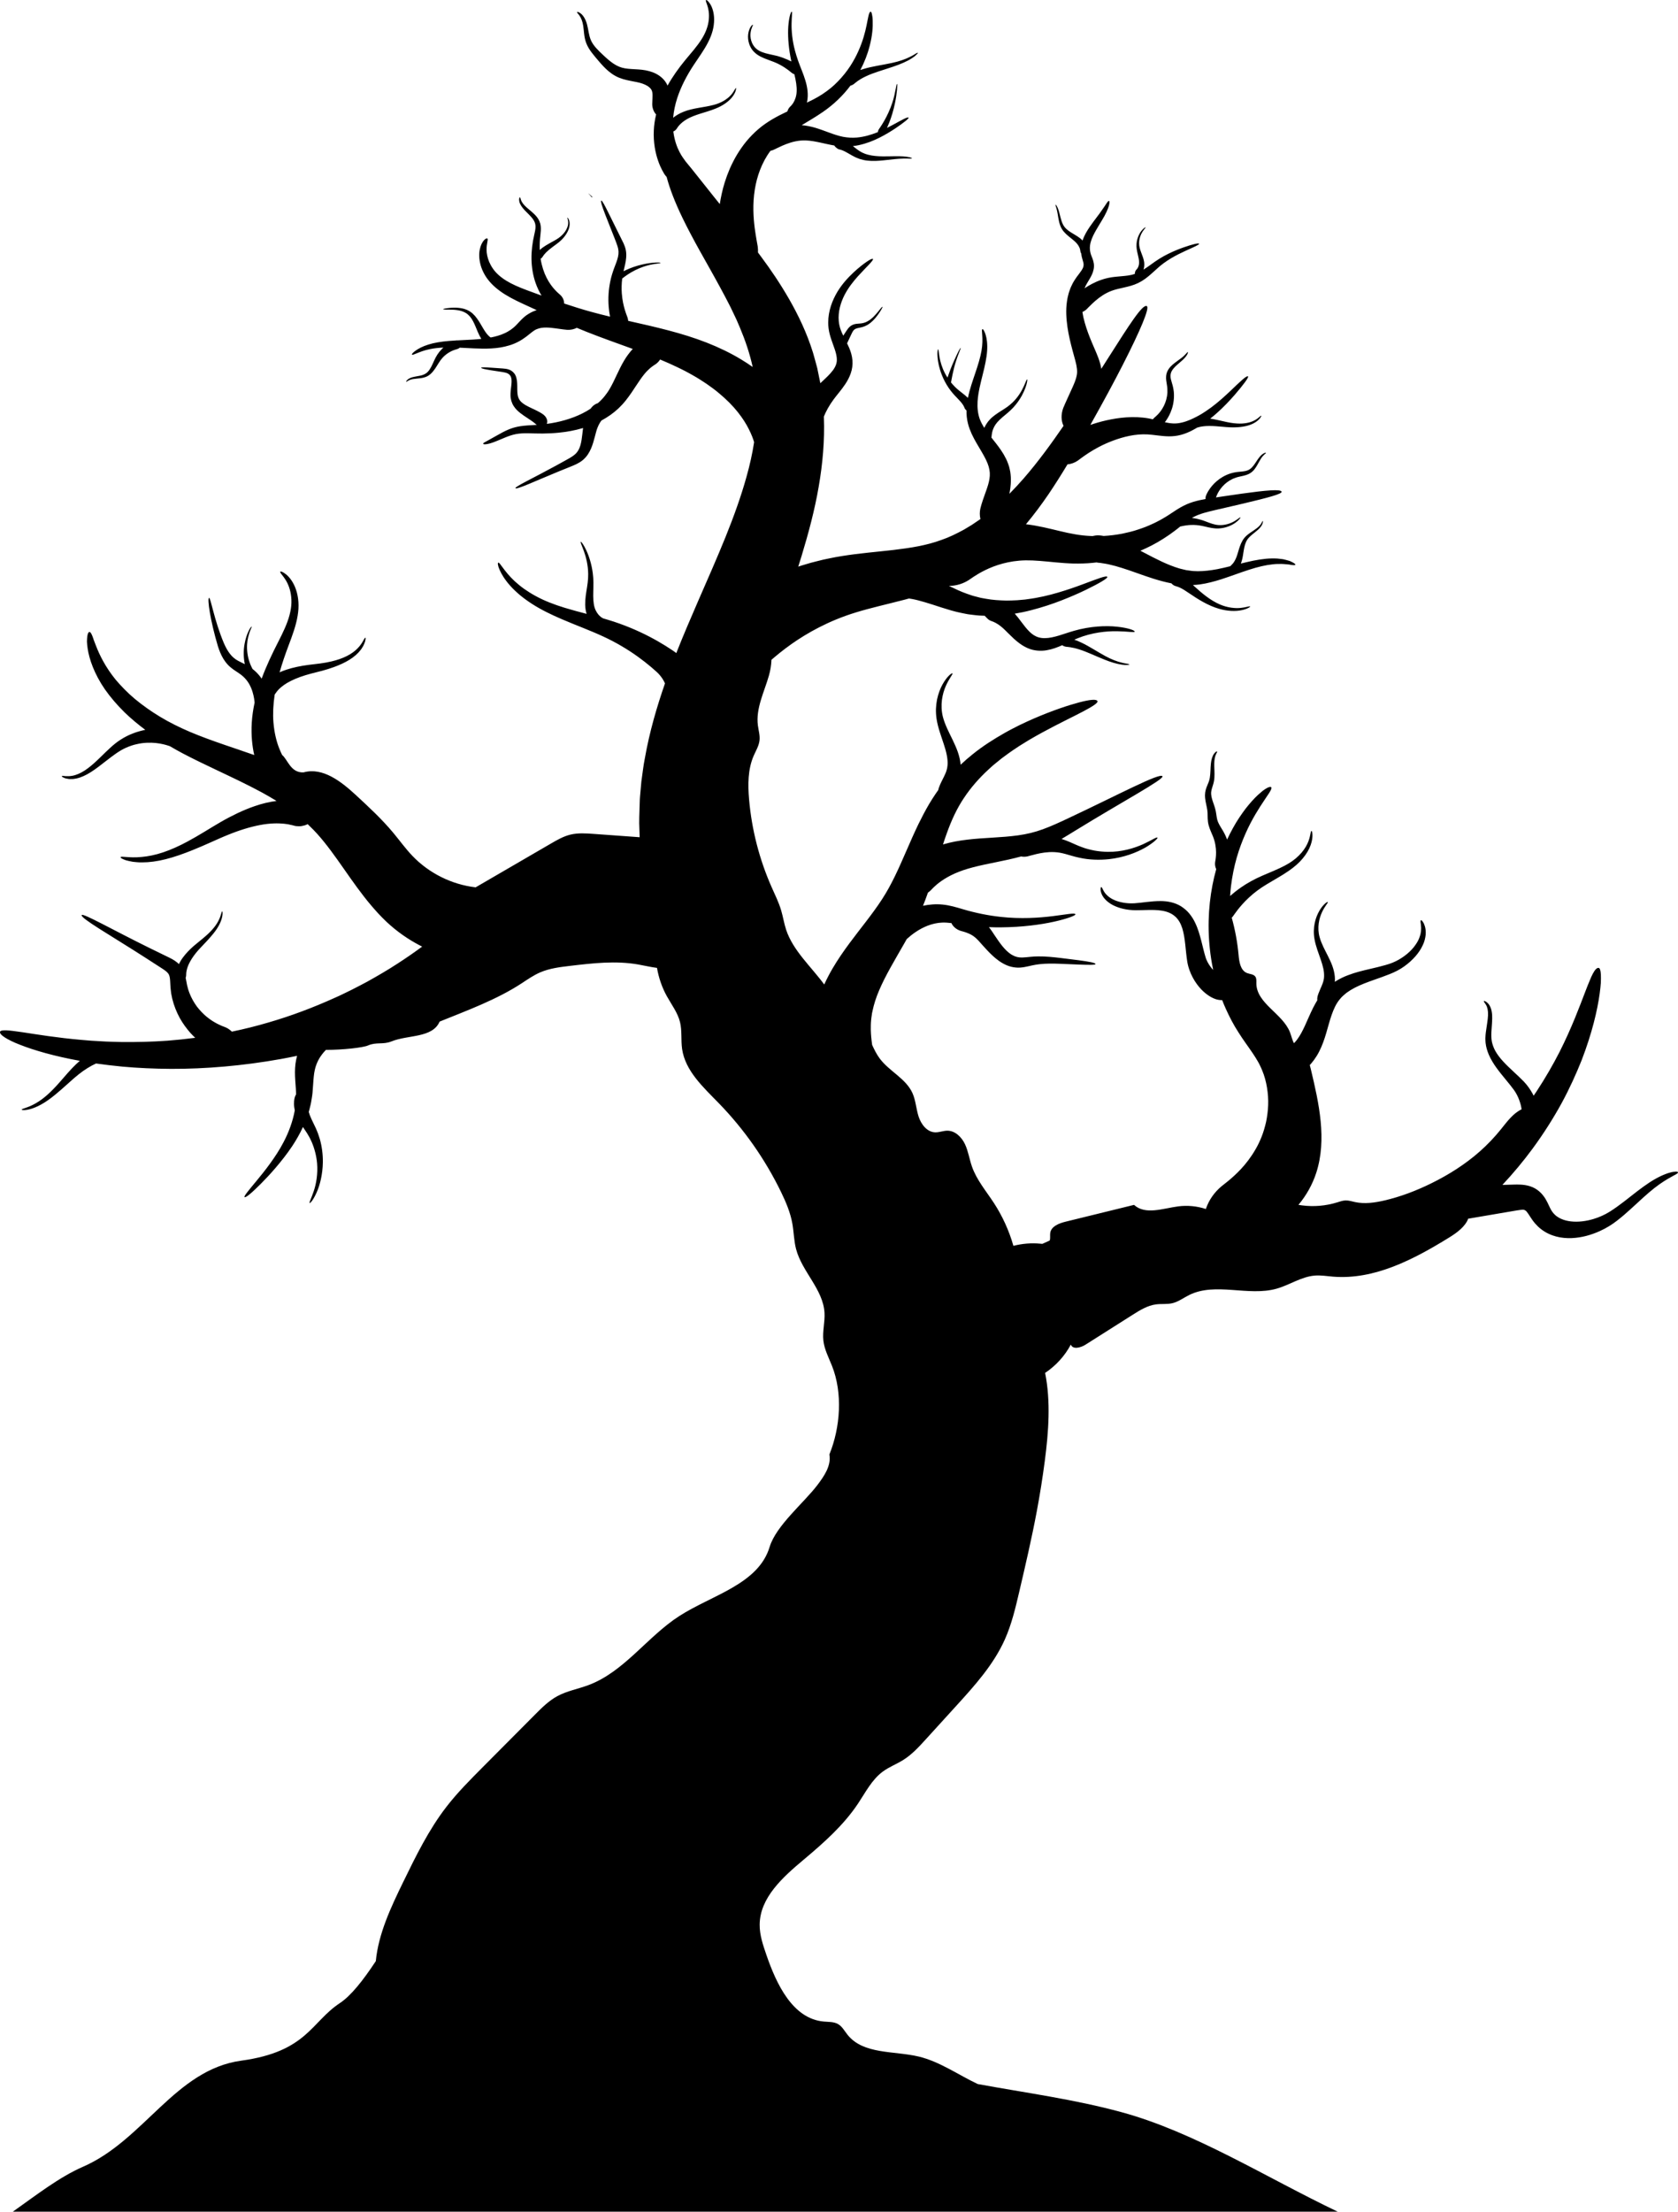 <?xml version="1.0" encoding="UTF-8" standalone="no"?><svg xmlns="http://www.w3.org/2000/svg" xmlns:xlink="http://www.w3.org/1999/xlink" fill="#000000" height="1161.9" preserveAspectRatio="xMidYMid meet" version="1" viewBox="0.0 0.0 882.2 1161.9" width="882.2" zoomAndPan="magnify"><defs><clipPath id="a"><path d="M 0 0 L 882.238 0 L 882.238 1161.871 L 0 1161.871 Z M 0 0"/></clipPath></defs><g><g clip-path="url(#a)" id="change1_1"><path d="M 311.367 103.621 C 311.438 103.551 311.422 103.422 311.324 103.32 C 311.273 103.27 310.621 102.719 310.086 102.238 C 309.676 101.879 309.344 101.539 309.316 101.57 C 309.285 101.602 309.625 101.941 309.996 102.352 C 310.473 102.891 311.023 103.52 311.074 103.578 C 311.168 103.672 311.301 103.691 311.367 103.621 Z M 880.961 615.496 C 880.578 615.504 880.117 615.547 879.574 615.625 C 879.035 615.711 878.438 615.879 877.758 616.062 C 875.051 616.812 871.316 618.508 867.215 621.184 C 865.176 622.531 863.02 624.082 860.793 625.789 C 858.605 627.496 856.285 629.301 853.852 631.191 C 851.434 633.043 848.91 634.918 846.23 636.582 C 843.664 638.18 840.785 639.473 837.77 640.375 C 833.875 641.551 829.703 642.078 825.895 641.641 C 822.078 641.219 818.797 639.746 816.836 637.496 C 816.352 636.922 815.887 636.344 815.523 635.68 C 815.145 635.059 814.793 634.285 814.328 633.297 C 813.863 632.316 813.355 631.195 812.594 629.922 C 812.395 629.59 812.227 629.312 811.953 628.926 C 811.676 628.508 811.406 628.176 811.117 627.809 C 810.539 627.098 809.906 626.434 809.211 625.848 C 807.828 624.652 806.211 623.766 804.492 623.199 C 802.805 622.629 800.824 622.387 799.531 622.324 C 798.125 622.242 796.902 622.277 795.816 622.305 C 794.809 622.332 793.812 622.359 792.836 622.387 C 791.832 622.414 790.848 622.441 789.879 622.469 C 795.68 616.281 800.945 609.934 805.648 603.555 C 811.605 595.484 816.688 587.387 821.004 579.555 C 825.273 571.688 828.691 564.059 831.535 556.98 C 837.035 542.73 839.848 530.57 841.008 522.062 C 841.277 519.93 841.527 518.039 841.621 516.379 C 841.695 514.715 841.707 513.297 841.652 512.145 C 841.543 509.84 841.172 508.586 840.488 508.473 C 839.59 508.324 838.574 509.367 837.461 511.438 C 836.902 512.473 836.324 513.766 835.715 515.297 C 835.082 516.82 834.344 518.57 833.609 520.547 C 830.582 528.414 826.449 539.715 819.867 552.727 C 816.535 559.207 812.598 566.098 807.965 573.152 C 807.426 573.969 806.871 574.789 806.309 575.605 C 806.109 575.211 805.91 574.816 805.691 574.422 C 804.492 572.273 803.008 570.129 801.117 568.145 C 799.359 566.332 797.492 564.617 795.648 562.902 C 791.977 559.484 788.297 556.004 786.078 551.953 C 785.258 550.414 784.676 548.812 784.332 547.195 C 784.047 545.586 784.004 543.926 784.086 542.281 C 784.25 539.008 784.641 535.895 784.477 533.195 C 784.375 531.84 784.16 530.594 783.77 529.539 C 783.57 529.016 783.324 528.539 783.09 528.121 C 782.797 527.73 782.562 527.348 782.277 527.07 C 781.988 526.797 781.727 526.562 781.492 526.367 C 781.242 526.199 781.008 526.086 780.82 525.996 C 780.445 525.82 780.227 525.781 780.16 525.883 C 780.074 526.02 780.16 526.262 780.379 526.59 C 780.484 526.754 780.637 526.926 780.789 527.141 C 780.926 527.379 781.086 527.633 781.27 527.906 C 781.973 529.039 782.422 530.906 782.324 533.375 C 782.23 535.859 781.613 538.832 781.168 542.324 C 781.066 543.203 780.973 544.109 780.949 545.07 C 780.914 545.547 780.938 546.039 780.965 546.539 C 781 547.035 780.984 547.547 781.07 548.043 C 781.289 550.07 781.914 552.086 782.715 554.02 C 784.875 559.035 788.445 563.242 791.613 567.117 C 793.199 569.051 794.754 570.93 796.031 572.715 C 797.199 574.359 798.086 576.168 798.723 577.891 C 799.359 579.617 799.797 581.281 799.957 582.754 C 799.957 582.754 799.957 582.766 799.957 582.773 C 795.508 584.859 792.289 589.289 789.125 593.23 C 785.73 597.449 781.977 601.379 777.918 604.961 C 770.359 611.625 761.766 617.059 752.73 621.523 C 744.793 625.445 736.477 628.641 727.855 630.645 C 722.797 631.816 717.508 632.574 712.434 631.492 C 710.758 631.133 709.094 630.574 707.383 630.633 C 705.887 630.684 704.453 631.207 703.023 631.648 C 697.07 633.496 690.715 634.039 684.531 633.23 C 683.902 633.148 683.273 633.051 682.645 632.949 C 686.801 628 690.016 622.262 692.012 616.117 C 697.688 598.629 693.453 579.648 689.184 561.766 C 689.008 561.016 688.82 560.262 688.609 559.516 C 688.844 559.262 689.086 558.996 689.336 558.715 C 689.84 558.109 690.336 557.461 690.848 556.801 C 691.816 555.469 692.738 554.008 693.508 552.48 C 695.098 549.422 696.242 546.117 697.219 542.836 C 698.203 539.543 699.027 536.246 700.105 533.164 C 701.195 530.082 702.48 527.184 704.461 524.863 C 705.406 523.645 706.629 522.605 707.91 521.578 C 709.242 520.598 710.699 519.695 712.266 518.887 C 715.398 517.27 718.879 515.992 722.367 514.754 C 725.141 513.77 727.934 512.816 730.629 511.73 C 731.309 511.441 731.965 511.195 732.641 510.879 C 733.312 510.555 733.988 510.258 734.633 509.91 C 735.266 509.551 735.891 509.191 736.512 508.84 C 737.102 508.449 737.688 508.059 738.266 507.676 C 742.766 504.453 746.16 500.559 747.969 496.625 C 748.938 494.695 749.355 492.711 749.551 490.992 C 749.66 489.242 749.477 487.723 749.105 486.555 C 748.902 485.973 748.719 485.465 748.539 485.039 C 748.297 484.633 748.078 484.301 747.891 484.043 C 747.508 483.527 747.238 483.309 747.074 483.398 C 746.855 483.516 746.793 483.91 746.848 484.52 C 746.871 484.828 746.934 485.184 747.016 485.59 C 747.031 486.02 747.066 486.496 747.121 487.016 C 747.133 487.145 747.152 487.277 747.16 487.414 L 747.137 487.84 C 747.125 488.137 747.113 488.438 747.105 488.742 C 747.121 489.051 747.051 489.375 746.988 489.707 C 746.934 490.047 746.879 490.391 746.82 490.738 C 746.41 492.137 745.922 493.707 744.906 495.273 C 743.93 496.836 742.684 498.461 741.074 499.965 C 739.469 501.465 737.586 502.891 735.469 504.102 C 734.41 504.715 733.285 505.246 732.133 505.73 C 731.539 505.945 730.973 506.172 730.348 506.383 C 729.711 506.578 729.062 506.777 728.406 506.977 C 725.77 507.742 722.961 508.387 720.035 509.066 C 716.406 509.926 712.59 510.805 708.727 512.297 C 706.793 513.012 704.863 513.941 702.984 515.031 C 702.574 515.27 702.172 515.527 701.77 515.793 C 701.773 515.734 701.781 515.68 701.785 515.621 C 701.801 515.184 701.852 514.73 701.832 514.277 C 701.809 513.828 701.781 513.371 701.758 512.906 C 701.574 511.062 701.113 509.211 700.477 507.434 C 699.836 505.652 699.016 503.961 698.188 502.293 C 696.516 498.965 694.723 495.738 693.812 492.438 C 693.082 489.957 693.004 487.395 693.309 485.09 C 693.605 482.777 694.324 480.734 695.082 479.094 C 696.648 475.805 698.387 474.152 698.094 473.871 C 697.941 473.715 697.371 474.008 696.547 474.762 C 695.715 475.512 694.648 476.742 693.652 478.465 C 692.668 480.184 691.711 482.375 691.203 484.938 C 690.652 487.48 690.562 490.414 691.09 493.352 C 691.754 497.141 693.23 500.77 694.379 504.129 C 694.949 505.812 695.445 507.438 695.77 508.969 C 696.078 510.496 696.184 511.914 696.117 513.176 C 696.09 513.488 696.062 513.793 696.035 514.094 C 695.977 514.383 695.918 514.668 695.863 514.949 C 695.777 515.504 695.578 516.02 695.402 516.547 C 695.027 517.594 694.562 518.609 694.156 519.539 C 693.324 521.391 692.801 522.934 692.703 523.371 C 692.527 524.066 692.484 524.801 692.551 525.496 C 691.754 526.797 691.043 528.102 690.398 529.363 C 688.645 532.844 687.348 536.094 686.031 538.902 C 684.738 541.715 683.461 544.066 682.152 545.84 C 681.828 546.289 681.516 546.719 681.18 547.07 C 680.879 547.402 680.605 547.75 680.301 548.02 C 679.312 546.219 678.93 544.141 678.172 542.223 C 674.262 532.344 660.566 527.164 660.52 516.539 C 660.52 515.332 660.676 514.008 659.965 513.027 C 659.008 511.707 657.059 511.762 655.547 511.145 C 652.152 509.75 651.5 505.328 651.172 501.672 C 650.574 495.051 649.367 488.488 647.582 482.09 C 647.785 481.883 647.988 481.672 648.172 481.438 C 648.691 480.801 651.43 476.34 656.656 471.492 C 659.262 469.051 662.449 466.645 666.16 464.438 C 669.844 462.191 673.938 460.02 677.609 457.449 C 680.402 455.523 682.973 453.324 684.898 450.977 C 686.859 448.652 688.266 446.211 689.051 444 C 689.855 441.793 690.066 439.852 690.008 438.535 C 690.004 437.879 689.898 437.367 689.812 437.027 C 689.719 436.688 689.621 436.52 689.52 436.527 C 688.887 436.559 689.164 439.484 687.273 443.398 C 686.348 445.34 684.879 447.477 682.871 449.453 C 680.883 451.453 678.383 453.223 675.512 454.723 C 671.824 456.684 667.668 458.266 663.59 460.059 C 659.496 461.82 655.539 464.016 652.328 466.281 C 650.152 467.797 648.273 469.316 646.711 470.699 C 646.82 468.996 646.973 467.316 647.172 465.664 C 647.805 460.316 648.867 455.254 650.188 450.582 C 651.535 445.918 653.156 441.652 654.852 437.836 C 658.238 430.184 662.02 424.414 664.691 420.426 C 665.379 419.438 665.973 418.543 666.473 417.746 C 666.996 416.973 667.438 416.309 667.762 415.734 C 668.418 414.59 668.637 413.852 668.352 413.566 C 667.973 413.191 667.164 413.371 665.945 414.062 C 665.336 414.41 664.613 414.875 663.816 415.48 C 663.043 416.109 662.176 416.859 661.223 417.73 C 660.258 418.598 659.309 419.664 658.227 420.805 C 657.156 421.949 656.117 423.293 654.953 424.707 C 652.773 427.625 650.367 431.035 648.184 435.062 C 647.145 436.938 646.129 438.945 645.148 441.051 C 644.93 440.473 644.699 439.887 644.434 439.297 C 644.035 438.387 643.539 437.449 643.035 436.574 C 642.547 435.766 642.047 434.938 641.539 434.098 C 641.074 433.305 640.66 432.539 640.348 431.781 C 640.039 431.039 639.84 430.27 639.684 429.293 C 639.523 428.336 639.406 427.258 639.176 426.094 C 638.941 424.914 638.594 423.824 638.242 422.805 C 637.543 420.77 636.844 418.934 636.754 417.195 C 636.648 415.902 637.02 414.605 637.477 413.172 C 637.699 412.461 637.934 411.727 638.113 410.965 C 638.277 410.195 638.391 409.434 638.449 408.703 C 638.645 405.785 638.34 403.297 638.387 401.227 C 638.41 399.164 638.734 397.555 639.191 396.512 C 639.312 396.258 639.418 396.027 639.504 395.82 C 639.598 395.617 639.703 395.457 639.766 395.312 C 639.898 395.027 639.945 394.836 639.871 394.77 C 639.777 394.68 639.582 394.734 639.289 394.934 C 638.977 395.121 638.629 395.496 638.223 396.031 C 637.426 397.121 636.82 399.016 636.613 401.246 C 636.367 403.477 636.48 406.074 636.047 408.633 C 635.992 408.953 635.934 409.273 635.844 409.578 C 635.77 409.891 635.688 410.199 635.574 410.508 C 635.359 411.133 635.074 411.785 634.777 412.492 C 634.484 413.199 634.172 413.961 633.93 414.82 C 633.676 415.676 633.539 416.641 633.516 417.562 C 633.469 419.977 634.09 422.172 634.477 424.145 C 634.676 425.137 634.816 426.047 634.863 426.941 C 634.91 427.863 634.891 428.883 634.934 430.008 C 634.969 431.113 635.129 432.426 635.461 433.594 C 635.773 434.766 636.195 435.812 636.594 436.77 C 636.996 437.727 637.391 438.59 637.707 439.387 C 638.02 440.18 638.273 440.914 638.48 441.664 C 639.312 444.637 639.43 447.328 639.305 449.285 C 639.191 451.25 638.895 452.504 638.855 452.859 C 638.672 454.117 638.863 455.324 639.32 456.375 C 639.352 456.445 639.395 456.508 639.43 456.574 C 638.664 459.309 637.988 462.148 637.426 465.086 C 635.148 476.855 634.648 490.148 636.766 503.754 C 637.066 505.676 637.426 507.605 637.832 509.531 C 637.344 509.023 636.852 508.457 636.379 507.812 C 635.844 507.09 635.328 506.281 634.879 505.422 C 634.645 504.988 634.438 504.543 634.254 504.086 C 634.148 503.859 634.078 503.633 633.988 503.398 C 633.902 503.188 633.812 502.824 633.723 502.539 C 632.988 500.113 632.352 497.312 631.578 494.277 C 630.773 491.246 629.906 487.965 628.297 484.664 C 627.539 483.02 626.477 481.398 625.273 479.902 C 624.031 478.402 622.504 477.121 620.867 476.074 C 617.5 474.023 613.688 473.375 610.324 473.352 C 605.172 473.328 600.582 474.262 596.488 474.516 C 592.492 474.762 588.777 474.066 585.973 472.879 C 583.148 471.68 581.383 469.891 580.48 468.441 C 580.051 467.707 579.719 467.098 579.535 466.656 C 579.32 466.227 579.133 465.992 578.984 466.016 C 578.785 466.043 578.664 466.328 578.629 466.879 C 578.559 467.434 578.688 468.23 579.02 469.227 C 579.234 469.695 579.414 470.273 579.781 470.793 C 579.957 471.059 580.133 471.348 580.332 471.629 C 580.562 471.898 580.793 472.172 581.027 472.445 C 582.035 473.527 583.367 474.566 584.965 475.418 C 588.168 477.098 592.309 478.133 596.945 478.18 C 599.188 478.191 601.449 478.078 603.73 478.043 C 606.008 478.004 608.301 478.027 610.473 478.355 C 613.297 478.746 615.84 479.699 617.691 481.352 L 618.387 481.977 L 618.992 482.684 C 619.207 482.898 619.383 483.16 619.555 483.426 C 619.723 483.691 619.922 483.922 620.07 484.207 C 620.711 485.297 621.207 486.516 621.621 487.797 C 623.199 493.035 623.25 499.094 624.148 504.852 L 624.23 505.391 L 624.348 506.008 C 624.426 506.43 624.523 506.836 624.625 507.23 C 624.824 508.035 625.062 508.801 625.32 509.535 C 625.84 511.008 626.453 512.355 627.121 513.598 C 628.449 516.078 630.008 518.125 631.57 519.77 C 633.148 521.41 634.75 522.633 636.113 523.453 C 637.488 524.27 638.57 524.703 639.062 524.859 C 640.176 525.242 641.383 525.41 642.555 525.398 C 643.152 526.938 643.781 528.469 644.469 529.977 C 646.379 534.227 648.562 538.402 651.121 542.352 C 653.645 546.387 656.297 549.859 658.477 553.109 C 659.57 554.727 660.566 556.281 661.406 557.781 C 661.84 558.531 662.211 559.258 662.547 560 C 662.871 560.75 663.277 561.438 663.543 562.211 C 664.801 565.176 665.617 568.289 666.125 571.391 C 666.621 574.492 666.852 577.586 666.727 580.609 C 666.598 583.637 666.23 586.562 665.648 589.348 C 665.008 592.121 664.246 594.75 663.281 597.172 C 662.297 599.598 661.273 601.793 660.047 603.848 C 657.66 607.973 655 611.367 652.48 614.078 C 647.398 619.48 643.227 622.289 642.195 623.203 C 638.43 626.355 635.691 630.293 634.133 634.656 C 634.074 634.812 634.031 634.973 633.98 635.133 C 629.312 633.602 624.305 633.109 619.434 633.75 C 611.449 634.797 602.152 638.398 596.211 632.961 C 584.23 635.902 572.25 638.844 560.27 641.781 C 556.809 642.633 552.68 644.176 552.156 647.699 C 551.957 649.02 552.301 650.512 551.855 651.699 C 550.559 652.266 549.281 652.844 548.02 653.434 C 547.68 653.418 547.348 653.391 547.023 653.355 C 542.254 652.887 537.43 653.301 532.793 654.48 C 530.516 646.531 527.066 638.914 522.551 631.984 C 518.465 625.719 513.473 619.887 511 612.828 C 509.641 608.949 509.078 604.785 507.328 601.066 C 505.574 597.348 502.156 593.973 498.043 593.988 C 495.871 593.996 493.77 594.945 491.602 594.855 C 487.324 594.684 484.227 590.578 482.93 586.5 C 481.629 582.422 481.453 577.996 479.664 574.105 C 476.188 566.555 467.586 562.805 462.578 556.16 C 460.914 553.949 459.688 551.469 458.531 548.945 C 458.145 546.277 457.883 543.613 457.816 540.969 C 457.812 539.336 457.809 537.676 457.973 536.066 C 458.004 535.25 458.176 534.438 458.277 533.605 L 458.445 532.352 L 458.723 531.074 C 459.438 527.652 460.574 524.023 462.219 520.223 C 465.449 512.602 470.371 504.438 475.484 495.5 C 475.891 494.793 476.293 494.066 476.695 493.348 C 476.742 493.305 476.785 493.262 476.832 493.219 C 479.344 490.941 482.992 488.129 487.719 486.285 C 490.07 485.387 492.664 484.762 495.395 484.66 C 496.875 484.602 498.492 484.727 500.219 484.938 C 501.004 486.797 502.914 488.344 505.102 489.02 C 505.512 489.191 507.25 489.488 509.312 490.414 C 510.367 490.867 511.461 491.465 512.609 492.422 C 513.77 493.363 515.012 494.77 516.609 496.59 C 518.164 498.316 519.848 500.199 521.883 502.074 C 523.895 503.934 526.293 505.805 529.234 507.062 C 530.695 507.695 532.316 508.109 533.945 508.258 C 535.598 508.445 537.195 508.266 538.633 508.02 C 540.078 507.77 541.406 507.43 542.664 507.156 C 543.91 506.887 545.148 506.68 546.406 506.531 C 550.223 506.086 554.039 506.184 557.559 506.316 C 561.113 506.465 564.262 506.594 567.027 506.711 C 572.465 506.922 575.918 506.961 575.957 506.457 C 576.012 505.789 572.547 505.168 567.062 504.438 C 564.188 504.078 561.023 503.684 557.504 503.246 C 553.926 502.824 549.957 502.375 545.711 502.426 C 544.344 502.438 542.918 502.523 541.543 502.668 C 540.18 502.805 538.898 502.957 537.707 502.988 C 536.516 503.023 535.465 502.945 534.496 502.664 C 533.516 502.402 532.586 501.98 531.699 501.434 C 528.141 499.168 525.441 495.078 522.984 491.441 C 522.078 490.051 521.07 488.508 519.918 487.062 C 522.148 487.148 524.359 487.188 526.539 487.156 C 537.285 487.078 547.168 485.758 554.238 484.18 C 561.316 482.598 565.59 480.91 565.414 480.316 C 565.16 479.418 560.652 480.387 553.52 481.27 C 546.406 482.172 536.578 482.832 526.23 481.68 C 519.527 480.969 512.68 479.555 506.227 477.637 C 502.949 476.672 499.402 475.562 495.492 475.188 C 491.898 474.836 488.426 475.164 485.27 475.824 C 486.195 473.527 487.051 471.23 487.848 468.945 C 488.371 468.57 488.879 468.156 489.367 467.684 C 489.629 467.445 490.133 466.828 491.051 465.969 C 491.941 465.098 493.246 463.977 495.031 462.746 C 496.805 461.512 499.078 460.176 501.836 458.941 C 504.598 457.695 507.746 456.613 511.531 455.625 C 515.27 454.637 519.473 453.789 523.973 452.875 C 528.059 452.047 532.41 451.137 536.852 449.926 C 537.91 450.145 539.082 450.141 540.246 449.875 C 540.719 449.781 542.391 449.25 544.863 448.668 C 547.344 448.098 550.637 447.469 554.324 447.641 C 555.25 447.684 556.184 447.785 557.152 447.945 C 558.129 448.113 559.156 448.359 560.242 448.652 C 562.41 449.227 564.812 450.055 567.43 450.578 C 572.59 451.746 578.031 451.875 583.078 451.344 C 586.922 450.914 590.551 450.066 593.758 448.984 C 596.969 447.906 599.754 446.59 602.016 445.336 C 606.5 442.727 608.816 440.375 608.551 440.059 C 608.129 439.523 605.492 441.438 600.922 443.52 C 598.625 444.527 595.848 445.566 592.707 446.32 C 589.57 447.082 586.066 447.543 582.469 447.504 C 580.137 447.477 577.777 447.25 575.457 446.844 C 573.145 446.391 570.859 445.832 568.727 445 C 566.594 444.262 564.492 443.195 562.23 442.254 C 561.105 441.777 559.945 441.324 558.738 440.941 C 558.516 440.875 558.293 440.82 558.07 440.758 C 560.59 439.273 563.031 437.766 565.406 436.305 C 590.043 421.141 612.027 409.418 611.164 407.812 C 610.016 405.672 587.648 417.672 561.152 430.086 C 556.863 432.094 552.566 434.086 548.262 435.645 C 543.953 437.227 539.73 438.219 535.273 438.836 C 526.414 440.078 517.199 440.047 508.551 441.102 C 504.273 441.59 499.949 442.395 496.18 443.496 C 496.039 443.535 495.91 443.582 495.77 443.625 C 496.438 441.555 497.125 439.516 497.852 437.523 C 500.285 430.766 503.16 424.566 506.871 419.074 C 510.547 413.547 514.926 408.648 519.566 404.359 C 520.152 403.828 520.738 403.301 521.316 402.773 C 521.891 402.242 522.477 401.727 523.094 401.25 C 524.305 400.27 525.5 399.301 526.68 398.348 C 527.91 397.441 529.125 396.551 530.32 395.676 C 531.504 394.773 532.77 394.008 533.957 393.188 C 534.562 392.781 535.156 392.383 535.75 391.984 C 536.355 391.605 536.961 391.234 537.559 390.863 C 538.758 390.125 539.938 389.398 541.094 388.688 C 543.465 387.344 545.711 385.988 547.941 384.816 C 556.789 380.008 564.32 376.465 569.441 373.75 C 574.578 371.047 577.344 369.227 576.988 368.336 C 576.527 367.172 573.109 367.477 567.336 368.996 C 561.57 370.531 553.418 373.219 543.66 377.418 C 542.434 377.926 541.195 378.488 539.934 379.082 C 538.672 379.676 537.379 380.262 536.074 380.898 C 533.477 382.219 530.762 383.555 528.035 385.133 C 522.574 388.238 516.824 391.824 511.238 396.344 C 509.148 398.023 507.074 399.816 505.035 401.734 C 504.707 397.172 502.836 392.809 500.875 388.75 C 498.895 384.676 496.793 380.699 495.734 376.656 C 494.957 373.605 494.855 370.473 495.223 367.648 C 495.602 364.82 496.387 362.301 497.293 360.281 C 499.102 356.215 501.109 354.098 500.742 353.773 C 500.547 353.59 499.871 353.98 498.898 354.938 C 497.918 355.883 496.703 357.445 495.523 359.555 C 494.344 361.664 493.309 364.367 492.645 367.469 C 492.344 369.027 492.141 370.68 492.07 372.398 C 492.031 374.117 492.129 375.906 492.402 377.703 C 493.117 382.355 494.859 386.797 496.195 390.93 C 497.578 395.051 498.434 398.926 498.164 401.98 C 498.148 402.363 498.059 402.723 498.02 403.086 C 497.992 403.262 497.969 403.438 497.941 403.613 C 497.895 403.781 497.848 403.949 497.805 404.113 C 497.645 404.781 497.461 405.387 497.199 406 C 496.699 407.223 496.082 408.418 495.531 409.516 C 494.402 411.684 493.656 413.566 493.508 414.086 C 493.41 414.391 493.344 414.703 493.289 415.02 C 492.762 415.746 492.27 416.492 491.754 417.23 C 491.176 418.059 490.621 418.898 490.102 419.754 C 489.578 420.605 489.027 421.457 488.516 422.324 C 486.477 425.785 484.621 429.344 482.863 432.934 C 478.371 442.227 474.691 451.684 470.504 460.27 C 468.406 464.578 466.223 468.586 463.754 472.371 C 461.285 476.184 458.496 479.961 455.566 483.793 C 449.723 491.449 443.242 499.387 437.785 508.648 C 436.184 511.375 434.688 514.227 433.332 517.18 C 426.5 507.863 416.934 499.402 413.305 488.434 C 412.207 485.105 411.688 481.609 410.688 478.246 C 409.445 474.047 407.48 470.102 405.703 466.098 C 399.227 451.492 395.191 435.809 393.82 419.887 C 393.152 412.168 393.16 404.121 396.25 397.016 C 397.414 394.348 399.016 391.781 399.324 388.887 C 399.605 386.262 398.781 383.656 398.449 381.039 C 397.309 372.113 401.781 363.57 404.254 354.918 C 405.008 352.297 405.484 349.449 405.582 346.625 C 407.926 344.594 411.496 341.594 416.367 338.156 C 424.23 332.664 435.445 326.152 450.031 321.711 C 457.457 319.414 466.137 317.492 475.645 315.02 C 476.391 314.824 477.152 314.613 477.906 314.41 C 478.445 314.488 479.012 314.578 479.637 314.695 C 483.355 315.375 488.574 317.031 495.023 319.145 C 498.262 320.156 501.828 321.316 505.762 322.07 C 506.738 322.262 507.723 322.457 508.715 322.652 C 509.707 322.824 510.723 322.906 511.734 323.039 C 512.75 323.145 513.762 323.309 514.789 323.359 C 515.754 323.402 516.723 323.441 517.695 323.484 C 517.93 323.73 518.16 323.969 518.371 324.195 C 519.238 325.094 519.863 325.777 521.008 326.176 C 521.316 326.324 522.598 326.598 524.68 327.949 C 525.188 328.293 525.746 328.68 526.32 329.152 C 526.902 329.605 527.477 330.137 528.188 330.812 C 529.57 332.141 531.133 333.781 533.059 335.551 C 534.984 337.297 537.344 339.227 540.41 340.531 C 543.48 341.875 547.105 342.148 550.266 341.598 C 553.277 341.094 555.969 340.047 558.488 338.938 C 559.004 339.383 559.656 339.605 560.414 339.758 C 560.848 339.812 563.621 339.922 567.426 341.172 C 571.238 342.332 575.945 344.633 580.445 346.422 C 583.852 347.809 587.172 348.816 589.672 349.145 C 590.246 349.207 590.801 349.27 591.363 349.332 C 591.867 349.332 592.305 349.324 592.66 349.309 C 593.371 349.277 593.766 349.215 593.766 349.102 C 593.762 348.949 593.367 348.812 592.672 348.68 C 592.324 348.613 591.902 348.555 591.418 348.488 C 590.855 348.359 590.32 348.238 589.789 348.117 C 587.398 347.566 584.242 346.379 581.062 344.633 C 576.934 342.398 572.621 339.508 568.742 337.684 C 567.324 336.98 565.973 336.445 564.809 336.047 C 565.379 335.793 565.949 335.551 566.516 335.324 C 574.023 332.281 581.754 331.5 587.316 331.602 C 592.914 331.68 596.445 332.391 596.566 331.828 C 596.723 331.195 593.188 329.844 587.285 329.227 C 581.41 328.586 573.172 328.941 564.691 331.371 C 561.934 332.145 559.285 333.121 556.699 333.887 C 554.121 334.652 551.582 335.242 549.316 335.238 C 547.031 335.277 545.141 334.703 543.535 333.691 C 541.91 332.672 540.477 331.137 539.125 329.496 C 537.773 327.836 536.504 326.066 535.207 324.402 C 534.68 323.738 534.094 323.031 533.504 322.379 C 536.434 321.891 539.312 321.305 542.09 320.562 C 547.887 319.074 553.328 317.281 558.191 315.367 C 563.062 313.473 567.402 311.57 570.992 309.816 C 578.18 306.328 582.492 303.707 582.18 303.074 C 581.734 302.168 576.973 304.074 569.48 306.867 C 565.738 308.27 561.289 309.844 556.352 311.285 C 551.422 312.746 545.977 314.035 540.312 314.758 C 539.859 314.82 539.402 314.887 538.941 314.953 C 538.48 314.992 538.02 315.035 537.555 315.078 C 536.633 315.156 535.707 315.238 534.777 315.32 C 532.918 315.445 531.051 315.461 529.195 315.504 C 525.484 315.414 521.793 315.203 518.27 314.539 C 517.391 314.383 516.516 314.227 515.645 314.07 C 514.797 313.852 513.949 313.629 513.105 313.41 C 511.41 313.035 509.816 312.426 508.25 311.887 C 505.117 310.797 502.133 309.348 499.23 307.957 C 499.105 307.895 498.98 307.836 498.855 307.773 C 499.137 307.777 499.41 307.785 499.691 307.777 C 502.988 307.625 506.262 306.668 509.258 304.77 C 510.129 304.262 512.977 301.945 518.027 299.48 C 523.055 297.023 530.355 294.504 539.273 294.371 C 543.836 294.301 549.141 294.863 555.094 295.434 C 558.07 295.711 561.223 295.965 564.508 296.051 C 567.812 296.082 571.145 296.039 574.469 295.684 C 575.152 295.621 575.84 295.539 576.523 295.457 C 576.73 295.508 576.938 295.551 577.152 295.586 C 577.305 295.605 577.559 295.633 577.906 295.664 C 578.078 295.676 578.277 295.695 578.5 295.711 C 578.723 295.75 578.969 295.789 579.242 295.836 C 580.324 296.012 581.762 296.188 583.551 296.633 C 587.121 297.41 592.031 298.996 597.938 301.113 C 603.113 302.938 609.168 305.145 615.883 306.457 C 615.973 306.559 616.066 306.664 616.16 306.762 C 616.691 307.27 617.246 307.648 617.984 307.875 C 618.195 307.953 618.973 308.09 620.25 308.672 C 621.535 309.242 623.254 310.301 625.328 311.738 C 629.508 314.598 635.113 318.188 640.938 319.824 C 645.336 321.105 649.664 321.219 652.688 320.562 C 655.73 319.945 657.395 318.824 657.277 318.621 C 657.102 318.246 655.344 319.047 652.414 319.344 C 649.508 319.68 645.398 319.285 641.469 317.59 C 636.336 315.438 631.668 311.445 628.059 308.137 C 627.762 307.859 627.465 307.594 627.164 307.328 C 628.355 307.277 629.543 307.184 630.715 307.035 C 634.664 306.488 638.391 305.469 641.922 304.367 C 647.27 302.645 652.195 300.734 656.762 299.281 C 661.316 297.805 665.508 296.82 669.098 296.461 C 669.988 296.402 670.852 296.246 671.66 296.27 C 672.461 296.266 673.227 296.262 673.961 296.262 C 674.688 296.246 675.344 296.379 675.965 296.41 C 676.582 296.473 677.156 296.496 677.668 296.555 C 679.676 296.938 680.887 297.027 681.008 296.703 C 681.172 296.273 680.125 295.598 678.039 294.691 C 677.508 294.52 676.906 294.359 676.242 294.184 C 675.898 294.098 675.551 294.012 675.199 293.922 C 674.84 293.82 674.461 293.742 674.066 293.711 C 673.246 293.613 672.406 293.52 671.535 293.418 C 670.637 293.336 669.695 293.383 668.695 293.363 C 664.727 293.418 660.109 294.188 655.25 295.352 C 654.309 295.57 653.344 295.812 652.379 296.055 C 652.699 295.219 652.984 294.293 653.199 293.289 C 653.594 291.426 653.773 289.465 654.195 287.531 C 654.605 285.605 655.312 283.77 656.645 282.387 C 657.629 281.305 658.832 280.414 659.906 279.547 C 660.984 278.688 661.965 277.836 662.652 276.98 C 663.348 276.125 663.742 275.281 663.887 274.676 C 664.023 274.062 664.004 273.715 663.914 273.699 C 663.617 273.641 663.422 275.008 661.957 276.438 C 661.242 277.16 660.262 277.895 659.109 278.66 C 657.969 279.438 656.652 280.242 655.395 281.363 C 654.586 282.086 653.816 282.98 653.254 283.965 C 652.68 284.941 652.234 285.977 651.875 286.984 C 651.156 289.004 650.691 290.965 650.125 292.469 C 649.562 293.988 648.879 295.152 648.305 295.883 C 647.727 296.609 647.293 296.949 647.18 297.047 C 647.047 297.172 646.934 297.309 646.828 297.449 C 644.562 298.012 642.266 298.562 639.938 299.016 C 636.523 299.652 633.066 300.074 629.715 300.082 C 628.887 300.051 628.059 300.016 627.227 299.98 C 626.402 299.926 625.59 299.758 624.781 299.66 L 623.566 299.492 L 622.359 299.199 C 621.559 298.996 620.762 298.844 619.969 298.609 C 613.625 296.707 607.703 293.582 602.219 290.715 C 601.316 290.238 600.43 289.777 599.547 289.324 C 603.824 287.52 607.91 285.387 611.703 282.957 C 613.766 281.66 615.746 280.281 617.637 278.84 C 618.664 278.082 619.621 277.312 620.543 276.562 C 620.645 276.551 620.742 276.547 620.844 276.531 C 621.262 276.473 623.855 275.699 627.539 275.773 C 629.395 275.801 631.41 276.09 633.633 276.641 C 635.84 277.172 638.332 277.754 640.746 277.609 C 644.391 277.438 647.523 276.039 649.469 274.645 C 651.434 273.234 652.297 271.949 652.152 271.832 C 651.918 271.617 650.879 272.711 648.887 273.859 C 646.922 275.004 643.852 276.09 640.578 275.824 C 638.48 275.688 636.406 274.891 634.27 274.074 C 632.148 273.234 629.84 272.559 627.805 272.254 C 627.398 272.188 627.004 272.137 626.617 272.09 C 626.996 271.867 627.375 271.66 627.758 271.465 C 629.41 270.629 631.203 269.977 633.051 269.438 C 636.738 268.383 640.652 267.582 644.188 266.734 C 647.746 265.902 651.074 265.129 654.141 264.414 C 666.352 261.527 674.039 259.488 673.82 258.348 C 673.527 256.828 665.441 257.586 652.812 259.344 C 649.633 259.805 646.199 260.305 642.539 260.832 C 641.473 260.992 640.379 261.156 639.273 261.32 C 639.406 260.949 639.59 260.48 639.844 259.926 C 640.375 258.746 641.258 257.195 642.629 255.656 C 643.977 254.102 645.859 252.625 648.078 251.566 C 649.215 251.07 650.363 250.672 651.668 250.395 C 652.965 250.105 654.367 249.855 655.723 249.336 C 656.754 248.957 657.738 248.359 658.512 247.633 C 659.301 246.918 659.887 246.105 660.379 245.328 C 661.367 243.77 662.051 242.316 662.773 241.191 C 664.141 238.871 665.715 238.152 665.586 237.895 C 665.531 237.762 665.035 237.801 664.305 238.219 C 663.566 238.625 662.648 239.457 661.785 240.609 C 660.906 241.75 660.086 243.211 659.035 244.566 C 658.512 245.242 657.926 245.887 657.242 246.387 C 656.562 246.875 655.781 247.207 654.891 247.414 C 653.738 247.688 652.449 247.758 651.07 247.895 C 649.688 248.008 648.199 248.328 646.828 248.746 C 644.07 249.641 641.605 251.102 639.707 252.746 C 635.848 256.023 634.285 259.734 634.078 260.281 C 633.871 260.797 633.773 261.324 633.777 261.828 C 633.777 261.945 633.797 262.055 633.801 262.168 C 632.773 262.348 631.723 262.543 630.641 262.785 C 628.465 263.27 626.172 263.922 623.863 264.934 C 621.539 265.945 619.441 267.242 617.496 268.512 C 615.539 269.797 613.773 271.012 611.934 272.062 C 611.031 272.633 610.074 273.129 609.121 273.637 C 608.188 274.164 607.195 274.613 606.219 275.082 C 604.965 275.715 603.629 276.199 602.336 276.766 C 600.996 277.238 599.691 277.789 598.324 278.191 C 595.633 279.109 592.848 279.762 590.07 280.348 C 586.789 280.977 583.48 281.383 580.191 281.559 C 579.82 281.488 579.543 281.441 579.371 281.41 C 578.605 281.293 577.848 281.23 577.117 281.223 C 576.375 281.234 575.637 281.359 574.949 281.496 C 574.793 281.531 574.645 281.574 574.492 281.609 C 574.102 281.598 573.711 281.59 573.324 281.566 C 567.801 281.344 562.703 280.312 557.195 278.988 C 551.742 277.691 546.047 276.242 540.156 275.496 C 539.898 275.465 539.641 275.445 539.379 275.414 C 543.695 270.262 547.617 264.945 551.258 259.633 C 554.82 254.363 558.113 249.113 561.23 243.949 C 563.07 243.785 564.977 243.133 566.703 241.945 C 567.262 241.566 569.141 240.039 572.234 238.016 C 575.324 236.004 579.672 233.539 585.078 231.52 C 590.488 229.496 596.832 227.859 603.324 228.207 C 606.594 228.367 610.352 229.168 614.52 229.223 C 616.59 229.246 618.809 229.008 620.812 228.461 C 622.832 227.93 624.691 227.16 626.422 226.297 C 627.449 225.77 628.438 225.211 629.402 224.641 C 629.422 224.633 629.434 224.629 629.457 224.621 C 629.812 224.5 630.297 224.371 630.898 224.238 C 632.105 223.98 633.809 223.766 635.871 223.773 C 637.926 223.773 640.312 223.965 642.828 224.195 C 645.328 224.441 648.059 224.621 650.602 224.441 C 652.547 224.32 654.422 224.039 656.09 223.559 C 657.758 223.086 659.207 222.398 660.305 221.637 C 662.559 220.125 663.273 218.473 663.121 218.402 C 662.816 218.172 661.891 219.586 659.68 220.762 C 658.594 221.359 657.207 221.883 655.613 222.184 C 654.02 222.492 652.23 222.59 650.391 222.48 C 647.98 222.363 645.57 221.875 643.129 221.305 C 640.766 220.762 638.426 220.246 636.254 219.93 C 637.461 218.98 638.613 218.02 639.699 217.051 C 643.418 213.766 646.453 210.48 648.941 207.668 C 653.859 201.988 656.633 198.176 656.141 197.734 C 655.43 197.102 651.977 200.496 646.551 205.672 C 643.824 208.234 640.574 211.223 636.746 214.062 C 634.832 215.477 632.777 216.855 630.586 218.109 C 628.391 219.324 626.035 220.492 623.664 221.309 C 622.125 221.836 620.574 222.215 619.059 222.379 C 617.547 222.547 616.098 222.461 614.508 222.219 C 613.82 222.117 613.121 221.973 612.406 221.812 C 612.574 221.598 612.742 221.367 612.926 221.117 C 614.004 219.621 615.234 217.477 616.09 214.84 C 616.973 212.219 617.398 209.09 617.133 205.926 C 616.965 204.363 616.625 202.719 616.164 201.305 C 615.734 199.887 615.34 198.582 615.375 197.363 C 615.434 196.453 615.652 195.539 616.148 194.742 C 616.621 193.934 617.254 193.211 617.91 192.551 C 619.262 191.246 620.684 190.16 621.789 189.109 C 622.902 188.066 623.719 187.078 624.129 186.297 C 624.551 185.523 624.645 185.027 624.535 184.98 C 624.164 184.816 623.316 186.461 620.914 188.219 C 619.746 189.133 618.246 190.098 616.664 191.422 C 615.871 192.086 615.074 192.887 614.398 193.887 C 613.719 194.875 613.219 196.121 613.09 197.438 C 612.918 199.133 613.254 200.727 613.488 202.152 C 613.754 203.57 613.801 204.859 613.762 206.188 C 613.613 208.82 612.883 211.281 611.879 213.25 C 610.895 215.23 609.703 216.727 608.738 217.727 C 607.777 218.738 607.051 219.285 606.859 219.449 C 606.695 219.602 606.547 219.762 606.41 219.934 C 606.312 220.043 606.234 220.16 606.148 220.277 C 605.426 220.109 604.688 219.953 603.926 219.812 C 599.938 219.102 595.965 219 592.23 219.25 C 588.48 219.492 584.977 220.09 581.727 220.809 C 578.645 221.496 575.809 222.336 573.238 223.223 C 573.316 223.086 573.395 222.945 573.473 222.812 C 579.969 211.277 585.688 200.688 590.312 191.637 C 599.562 173.527 604.559 161.66 602.926 160.809 C 600.676 159.641 593.688 170.688 582.691 187.965 C 581.512 189.816 580.273 191.758 579 193.746 C 578.852 192.828 578.66 191.922 578.426 191.066 C 577.863 188.984 577.113 187.07 576.355 185.285 C 575.633 183.602 574.891 181.875 574.137 180.121 C 572.68 176.668 571.309 173.113 570.297 169.484 C 569.766 167.645 569.344 165.781 569.074 163.922 C 569.844 163.574 570.59 163.09 571.254 162.473 C 571.602 162.172 572.727 160.898 574.535 159.23 C 576.348 157.57 578.836 155.43 582.062 153.801 C 583.688 152.98 585.418 152.352 587.547 151.828 C 589.656 151.289 592.059 150.859 594.586 150.121 C 595.844 149.75 597.137 149.281 598.387 148.68 C 599.641 148.078 600.801 147.359 601.879 146.602 C 604.031 145.059 605.871 143.34 607.633 141.75 C 612.773 136.801 618.77 133.852 623.238 131.789 C 627.711 129.762 630.605 128.52 630.438 128.078 C 630.227 127.52 627.121 128.27 622.328 129.941 C 619.934 130.781 617.121 131.891 614.117 133.379 C 612.617 134.121 611.074 134.969 609.527 135.93 C 607.969 136.891 606.449 137.988 604.961 139.07 C 603.699 139.969 602.445 140.852 601.18 141.648 C 601.535 140.578 601.734 139.23 601.531 137.699 C 601.059 134.328 598.867 131.23 598.883 127.969 C 598.816 125.488 599.715 123.219 600.637 121.781 C 601.562 120.32 602.414 119.59 602.289 119.449 C 602.172 119.289 601.145 119.922 600.004 121.398 C 598.875 122.879 597.738 125.27 597.531 128.07 C 597.359 129.891 597.738 131.809 598.145 133.469 C 598.551 135.148 598.902 136.711 598.879 137.961 C 598.859 139.16 598.492 140.18 598.133 140.781 C 597.777 141.398 597.457 141.629 597.387 141.711 C 597.117 141.98 596.984 142.301 596.832 142.68 C 596.711 143.039 596.586 143.461 596.645 143.898 C 595.5 144.289 594.332 144.57 593.07 144.738 C 590.902 145.059 588.59 145.16 586.199 145.43 C 583.812 145.672 581.281 146.211 579.105 146.969 C 575.406 148.238 572.461 149.949 570.203 151.441 C 570.613 150.41 571.105 149.41 571.719 148.449 C 572.465 147.18 573.363 145.809 574.102 144.172 C 574.191 143.961 574.285 143.762 574.363 143.539 C 574.453 143.309 574.555 143.059 574.621 142.828 C 574.777 142.359 574.895 141.891 574.992 141.41 C 575.176 140.461 575.191 139.488 575.082 138.551 C 575.02 138.078 574.922 137.609 574.801 137.16 C 574.68 136.711 574.523 136.25 574.391 135.898 C 574.137 135.23 573.879 134.578 573.629 133.93 C 573.25 132.809 573.031 131.711 572.996 130.578 C 572.926 128.32 573.664 126.051 574.629 123.988 C 575.602 121.922 576.77 120.012 577.832 118.238 C 578.91 116.48 579.902 114.84 580.715 113.359 C 581.523 111.859 582.145 110.512 582.57 109.371 C 582.77 108.789 582.934 108.281 583.066 107.828 C 583.18 107.371 583.234 106.961 583.277 106.641 C 583.348 105.988 583.297 105.629 583.113 105.578 C 582.867 105.5 582.539 105.75 582.148 106.262 C 581.945 106.52 581.75 106.84 581.496 107.219 C 581.23 107.59 580.945 108.031 580.641 108.512 C 579.996 109.48 579.191 110.641 578.227 111.969 C 577.172 113.379 576.039 114.891 574.824 116.512 C 573.559 118.23 572.16 120.148 570.871 122.469 C 570.238 123.629 569.621 124.93 569.156 126.359 C 568.758 125.941 568.332 125.539 567.844 125.148 C 566.297 123.949 564.539 123.051 562.891 121.988 C 561.238 120.941 559.758 119.699 558.906 118.02 C 558.242 116.75 557.844 115.359 557.516 114.059 C 557.188 112.762 556.906 111.551 556.582 110.539 C 555.945 108.512 555.102 107.41 554.961 107.512 C 554.727 107.648 555.34 108.809 555.762 110.828 C 555.984 111.84 556.172 113.051 556.398 114.41 C 556.637 115.77 556.91 117.301 557.547 118.84 C 557.949 119.84 558.551 120.828 559.27 121.68 C 559.984 122.531 560.797 123.27 561.594 123.941 C 563.184 125.281 564.77 126.422 565.793 127.512 C 566.824 128.609 567.426 129.75 567.715 130.559 C 567.977 131.379 567.992 131.859 567.996 131.988 C 568.039 132.43 568.227 132.801 568.453 133.199 C 568.469 133.309 568.48 133.398 568.492 133.512 C 568.559 133.93 568.605 134.359 568.699 134.781 C 568.797 135.199 568.906 135.602 569.016 135.969 C 569.234 136.699 569.445 137.379 569.566 137.91 C 569.66 138.359 569.734 138.828 569.691 139.289 C 569.664 139.75 569.555 140.211 569.383 140.641 C 569.285 140.852 569.199 141.051 569.086 141.25 C 568.957 141.488 568.816 141.738 568.648 142 C 567.996 143.031 567.074 144.148 566.082 145.488 C 565.414 146.352 564.832 147.398 564.215 148.379 C 563.902 148.879 563.691 149.43 563.426 149.961 C 563.188 150.488 562.887 151.012 562.707 151.57 C 562.316 152.68 561.879 153.789 561.633 154.941 C 561.496 155.512 561.32 156.078 561.227 156.66 L 560.941 158.391 C 560.258 163.023 560.609 167.578 561.215 171.867 C 561.844 176.172 562.848 180.211 563.855 184.004 C 564.359 185.844 564.852 187.652 565.336 189.422 C 565.77 191.066 566.082 192.543 566.211 193.816 C 566.34 195.113 566.297 196.113 566.113 197.09 C 565.941 198.086 565.625 199.137 565.23 200.211 C 564.441 202.352 563.328 204.633 562.395 206.707 C 560.531 210.781 559.316 213.484 559.023 214.262 C 557.727 217.672 557.871 221.172 559.152 223.711 C 552.781 232.941 545.867 242.539 538.039 251.508 C 535.668 254.203 533.223 256.852 530.703 259.406 C 530.859 258.543 531.012 257.645 531.145 256.656 C 531.223 255.918 531.32 255.188 531.375 254.398 C 531.406 253.59 531.484 252.797 531.461 251.93 C 531.422 251.055 531.453 250.199 531.316 249.27 C 531.215 248.352 531.098 247.422 530.855 246.496 C 530.746 246.035 530.648 245.562 530.516 245.105 C 530.363 244.656 530.215 244.207 530.062 243.754 C 529.781 242.828 529.352 242.008 528.977 241.129 C 528.152 239.453 527.211 237.852 526.188 236.383 C 524.59 234.047 522.863 231.934 521.223 229.859 C 521.262 229.699 521.293 229.531 521.312 229.359 C 521.344 229.148 521.348 228.359 521.605 227.188 C 521.855 226.02 522.379 224.449 523.477 222.902 C 524.559 221.32 526.336 219.742 528.324 218.105 C 530.316 216.484 532.445 214.594 534.062 212.531 C 536.594 209.434 538.262 206.105 539.152 203.59 C 540.055 201.062 540.238 199.367 540.023 199.32 C 539.684 199.242 539.223 200.871 538.109 203.242 C 537.012 205.609 535.164 208.723 532.438 211.34 C 531.562 212.184 530.613 212.984 529.613 213.715 C 528.609 214.438 527.539 215.109 526.457 215.793 C 524.293 217.141 522.07 218.594 520.371 220.43 C 519.016 221.871 518.098 223.426 517.488 224.773 C 516.516 223.246 515.691 221.695 515.082 220.086 C 514.074 217.262 513.762 214.098 513.953 210.906 C 514.262 206.035 515.559 201.215 516.66 196.746 C 517.785 192.273 518.715 188.066 518.961 184.41 C 519.246 180.754 518.781 177.711 518.156 175.73 C 517.508 173.746 516.812 172.789 516.535 172.898 C 516.102 173.062 516.254 174.215 516.41 176.156 C 516.551 178.109 516.609 180.887 516.012 184.27 C 515.441 187.656 514.242 191.605 512.742 196 C 511.445 199.918 509.863 204.188 508.887 209.023 C 507.965 208.121 506.828 207.195 505.613 206.262 C 504.781 205.625 503.984 204.992 503.176 204.281 C 502.379 203.559 501.57 202.77 500.816 201.902 C 500.52 201.566 500.23 201.215 499.945 200.859 C 499.996 200.738 500.047 200.613 500.078 200.48 C 500.172 199.984 501.117 194.207 502.688 189.465 C 503.828 185.855 505.289 182.922 505.066 182.816 C 504.785 182.68 503.301 185.676 501.73 189.211 C 500.227 192.469 498.844 196.266 498.141 198.355 C 497.676 197.637 497.234 196.906 496.84 196.16 C 495.188 193.059 494.312 189.84 493.914 187.461 C 493.504 185.078 493.453 183.531 493.207 183.531 C 492.926 183.523 492.707 185.129 492.91 187.664 C 493.105 190.195 493.824 193.633 495.227 197.121 C 496.125 199.379 497.316 201.652 498.715 203.711 C 499.41 204.742 500.164 205.711 500.93 206.617 C 501.711 207.516 502.504 208.355 503.203 209.062 C 504.613 210.504 505.691 211.73 506.27 212.66 C 506.863 213.582 507.031 214.148 507.094 214.297 C 507.301 214.824 507.648 215.191 508.074 215.59 C 508.09 215.605 508.109 215.617 508.129 215.633 C 508.098 217.863 508.309 220.16 508.887 222.43 C 509.348 224.41 510.102 226.23 510.879 228.004 C 511.695 229.719 512.574 231.387 513.477 232.91 C 515.273 236.012 517.035 238.785 518.305 241.398 C 519.609 244.004 520.262 246.367 520.383 248.414 C 520.633 252.398 518.816 256.711 517.57 260.312 C 516.922 262.086 516.375 263.742 515.996 265.012 C 515.621 266.316 515.395 267.238 515.32 267.656 C 515.199 268.414 515.121 269.148 515.121 269.891 C 515.137 270.652 515.207 271.387 515.328 272.078 C 515.371 272.27 515.426 272.449 515.473 272.637 L 515.191 272.852 L 512.391 274.754 L 510.996 275.699 C 510.527 276.008 510.039 276.277 509.566 276.566 L 506.711 278.277 C 502.832 280.363 498.945 282.301 494.941 283.648 C 487.09 286.559 478.555 287.867 469.727 288.914 C 460.898 289.941 451.797 290.637 442.742 292.098 C 440.484 292.469 438.227 292.844 436.004 293.336 C 434.895 293.57 433.793 293.805 432.699 294.035 C 431.609 294.277 430.547 294.57 429.484 294.832 C 428.426 295.105 427.375 295.375 426.336 295.641 C 425.309 295.945 424.289 296.242 423.285 296.539 C 422.051 296.887 420.852 297.273 419.672 297.668 C 420.258 295.812 420.852 293.957 421.418 292.098 C 425.082 280.02 428.328 267.906 430.426 255.68 C 432.547 243.477 433.602 231.215 433.152 219.289 C 433.152 219.137 433.145 218.98 433.141 218.828 C 434.246 216.137 435.918 212.992 438.32 209.766 C 439.957 207.523 442.254 205.008 444.418 201.766 C 445.496 200.129 446.539 198.262 447.277 196.113 C 448.035 193.992 448.367 191.52 448.152 189.199 C 447.953 186.875 447.297 184.754 446.52 182.902 C 446.145 182.012 445.754 181.168 445.352 180.355 C 445.836 179.344 446.668 177.555 447.688 175.379 C 448.039 174.633 448.402 173.93 448.871 173.426 C 449.309 172.934 449.961 172.609 450.875 172.383 C 451.766 172.148 452.855 172.023 453.934 171.645 C 454.996 171.289 455.988 170.777 456.863 170.18 C 459.508 168.309 461.199 165.918 462.363 164.199 C 463.508 162.453 464.113 161.289 463.965 161.191 C 463.742 161.039 462.934 162.113 461.629 163.738 C 460.324 165.328 458.469 167.578 455.902 168.906 C 455.086 169.344 454.199 169.641 453.301 169.801 C 452.422 169.988 451.434 169.965 450.332 170.109 C 449.781 170.176 449.195 170.293 448.609 170.508 C 448.023 170.719 447.438 171.066 446.965 171.457 C 446.02 172.254 445.438 173.152 444.941 173.895 C 444.348 174.801 443.812 175.621 443.34 176.348 C 442.816 175.273 442.344 174.23 441.973 173.199 C 441.449 171.73 441.113 170.223 440.973 168.656 C 440.535 163.895 441.934 159.031 443.973 155.039 C 446.027 151.031 448.73 147.73 451.113 145.059 C 453.52 142.391 455.645 140.309 457.051 138.789 C 458.461 137.27 459.172 136.32 458.949 136.07 C 458.652 135.73 457.543 136.238 455.777 137.43 C 454.02 138.629 451.582 140.488 448.793 143.078 C 446.02 145.672 442.863 148.988 440.191 153.398 C 437.59 157.789 435.441 163.254 435.43 169.465 C 435.422 171.453 435.695 173.539 436.199 175.508 C 436.703 177.461 437.359 179.266 437.973 180.969 C 438.586 182.668 439.172 184.277 439.527 185.762 C 439.895 187.25 440.043 188.602 439.934 189.766 C 439.82 190.926 439.441 191.961 438.867 193.023 C 438.301 194.082 437.477 195.141 436.527 196.191 C 435 197.887 433.164 199.512 431.293 201.312 C 430.758 198.633 430.234 195.98 429.664 193.375 C 428.922 190.645 428.215 187.941 427.441 185.301 C 424.148 174.703 419.602 165.387 414.879 157.129 C 410.125 148.879 405.168 141.602 400.359 135.148 C 399.738 134.301 399.117 133.469 398.504 132.641 C 398.547 131.609 398.512 130.559 398.367 129.488 C 398.238 128.488 397.461 124.949 396.766 119.641 C 396.113 114.352 395.594 107.262 396.855 99.461 C 397.93 92.77 400.441 85.41 405.062 79.23 C 405.641 79.102 406.219 78.922 406.781 78.68 C 407.25 78.48 408.879 77.602 411.336 76.52 C 413.793 75.461 417.09 74.199 420.926 73.84 C 422.824 73.672 424.91 73.781 427.219 74.129 C 429.527 74.488 432.012 75.07 434.648 75.648 C 435.938 75.93 437.27 76.211 438.633 76.441 C 438.91 76.93 439.324 77.32 439.707 77.641 C 440.211 78.039 440.645 78.359 441.262 78.5 C 441.438 78.551 442.102 78.641 443.289 79.148 C 444.477 79.641 446.117 80.648 448.227 81.84 C 448.758 82.129 449.328 82.43 449.938 82.711 C 450.57 82.969 451.211 83.25 451.875 83.48 C 453.223 83.898 454.629 84.23 456.059 84.379 C 458.922 84.711 461.789 84.512 464.461 84.238 C 468.52 83.789 472.219 83.34 474.941 83.309 C 477.66 83.25 479.379 83.469 479.426 83.191 C 479.488 82.879 477.73 82.352 474.887 82.16 C 472.051 81.941 468.18 82.18 464.148 82.148 C 461.539 82.121 458.855 81.93 456.457 81.301 C 455.852 81.172 455.293 80.93 454.727 80.762 C 454.176 80.551 453.656 80.301 453.137 80.078 C 452.656 79.801 452.184 79.52 451.723 79.25 C 451.273 78.949 450.832 78.629 450.402 78.309 C 449.707 77.781 449.043 77.25 448.395 76.75 C 449.441 76.629 450.477 76.48 451.484 76.262 C 455.594 75.371 459.309 73.891 462.512 72.262 C 465.727 70.641 468.484 68.93 470.758 67.422 C 475.281 64.371 477.938 62.199 477.672 61.801 C 477.289 61.23 474.238 62.969 469.461 65.57 C 468.496 66.09 467.441 66.629 466.336 67.191 C 466.688 66.41 467.078 65.52 467.473 64.512 C 468.652 61.559 469.805 57.75 470.516 54.219 C 471.648 48.84 471.922 44.141 471.602 44.121 C 471.129 44.078 470.852 48.84 469.117 54 C 468.031 57.328 466.43 60.781 464.941 63.359 C 463.465 65.961 462.16 67.719 461.98 68.031 C 461.715 68.469 461.574 68.941 461.551 69.379 C 461.363 69.461 461.191 69.539 461.004 69.609 C 457.789 70.898 454.176 71.93 450.445 72.262 C 448.027 72.461 445.59 72.309 443.219 71.871 C 440.84 71.398 438.457 70.59 436.035 69.699 C 433.617 68.82 431.141 67.871 428.578 67.109 C 426.277 66.441 423.855 65.941 421.496 65.77 C 425.184 63.539 429.02 61.309 432.691 58.77 C 438.438 54.828 443.336 50.039 447.098 45 C 447.719 44.891 448.289 44.578 448.887 44.18 C 449.246 43.891 451.395 41.852 455.328 40.059 C 459.199 38.18 464.707 36.699 469.684 34.988 C 473.469 33.711 476.934 32.211 479.23 30.711 C 479.754 30.352 480.258 30.012 480.766 29.66 C 481.18 29.301 481.531 28.988 481.812 28.719 C 482.379 28.191 482.656 27.859 482.574 27.762 C 482.461 27.641 482.039 27.809 481.375 28.199 C 481.043 28.391 480.652 28.641 480.203 28.93 C 479.656 29.219 479.129 29.5 478.602 29.781 C 476.234 31.02 472.785 32.262 468.918 33.07 C 463.926 34.172 458.305 34.871 453.816 36.301 C 453.293 36.449 452.793 36.609 452.309 36.781 C 452.621 36.172 452.922 35.551 453.223 34.949 C 453.41 34.57 453.594 34.191 453.781 33.82 C 453.941 33.441 454.102 33.059 454.262 32.68 C 454.578 31.93 454.891 31.191 455.195 30.461 C 455.461 29.711 455.719 28.98 455.973 28.262 C 456.102 27.91 456.223 27.551 456.348 27.199 C 456.449 26.84 456.555 26.488 456.656 26.141 C 456.855 25.441 457.051 24.75 457.238 24.078 C 458.652 18.672 458.949 14.102 458.816 10.969 C 458.809 9.398 458.574 8.191 458.402 7.371 C 458.215 6.551 457.996 6.129 457.746 6.141 C 457.414 6.148 457.121 6.59 456.859 7.398 C 456.582 8.211 456.414 9.391 456.07 10.879 C 455.504 13.859 454.676 18.129 452.844 23.051 C 451.027 27.949 448.262 33.551 444.059 38.781 C 441.953 41.391 439.562 43.941 436.824 46.211 C 434.055 48.469 431.066 50.461 427.691 52.199 C 426.566 52.789 425.402 53.352 424.219 53.91 C 424.285 53.609 424.352 53.309 424.406 53 C 424.543 52.199 424.629 51.352 424.668 50.461 C 424.688 49.559 424.656 48.66 424.562 47.77 C 424.211 44.148 422.926 40.512 421.555 37.02 C 420.863 35.27 420.176 33.539 419.562 31.801 C 418.949 30.051 418.406 28.281 417.938 26.539 C 416.512 21.23 416.078 16.078 416.168 12.34 C 416.215 8.578 416.66 6.219 416.281 6.141 C 415.859 6.039 414.988 8.422 414.578 12.352 C 414.125 16.281 414.277 21.711 415.156 27.43 C 415.406 29.031 415.715 30.66 416.055 32.289 C 414.832 31.66 413.324 30.969 411.582 30.34 C 410.48 29.941 409.293 29.57 408.043 29.262 C 406.801 28.949 405.535 28.699 404.297 28.422 C 401.84 27.871 399.391 27.148 397.637 25.629 C 396.305 24.5 395.398 22.922 394.957 21.371 C 394.48 19.82 394.461 18.289 394.629 17.051 C 394.98 14.52 396.066 13.172 395.816 13.012 C 395.695 12.922 395.328 13.191 394.852 13.828 C 394.367 14.48 393.848 15.531 393.527 16.93 C 393.211 18.309 393.133 20.051 393.551 21.879 C 393.75 22.801 394.07 23.738 394.551 24.648 C 395.008 25.57 395.629 26.461 396.406 27.238 C 398.406 29.309 401.168 30.43 403.598 31.32 C 406.082 32.199 408.223 33.02 410.051 34.02 C 413.711 35.98 415.938 38.059 416.332 38.34 C 416.742 38.648 417.188 38.859 417.641 39.012 C 418.453 42.359 418.977 45.5 418.836 48.09 C 418.73 50.75 417.844 52.789 417.027 54.102 C 416.184 55.41 415.465 55.961 415.305 56.148 C 414.684 56.77 414.32 57.469 414.016 58.328 C 413.988 58.41 413.969 58.488 413.941 58.57 C 413.801 58.641 413.66 58.699 413.512 58.762 C 408.547 61.102 403.328 63.879 398.703 67.84 C 396.418 69.801 394.332 71.941 392.445 74.191 C 390.586 76.461 388.941 78.828 387.48 81.238 C 386.023 83.66 384.801 86.129 383.703 88.578 C 382.645 91.039 381.742 93.488 380.992 95.898 C 379.773 99.871 378.965 103.672 378.422 107.211 C 377.359 105.891 376.32 104.602 375.32 103.352 C 368.926 95.41 364.066 89.078 360.309 84.629 C 360.25 84.551 360.211 84.461 360.152 84.371 C 359.883 83.91 358.602 82.488 357.219 79.789 C 355.914 77.281 354.547 73.59 354 69.078 C 354.035 69.07 354.07 69.059 354.105 69.039 C 354.766 68.719 355.332 68.262 355.762 67.629 C 355.91 67.461 356.258 66.738 357.133 65.789 C 357.984 64.828 359.352 63.621 361.234 62.551 C 363.086 61.469 365.5 60.559 368.105 59.738 C 370.715 58.91 373.523 58.129 376.137 57.078 C 380.145 55.512 383.48 53.059 385.207 50.66 C 386.09 49.48 386.582 48.371 386.809 47.57 C 387.043 46.781 387.047 46.309 386.934 46.281 C 386.547 46.16 386.098 47.949 384.238 49.98 C 382.438 52.031 379.156 54.109 375.234 55.109 C 370.152 56.469 364.148 56.75 359.32 58.738 C 357.102 59.621 355.25 60.77 353.906 61.859 C 354.199 58.551 354.91 55.031 356.055 51.512 C 357.977 45.609 361.047 39.719 364.551 34.391 C 367.223 30.32 370.164 26.371 372.238 22.281 C 373.289 20.25 374.113 18.199 374.66 16.172 C 375.199 14.148 375.43 12.199 375.445 10.422 C 375.469 6.828 374.52 3.941 373.441 2.23 C 372.375 0.5 371.418 -0.148 371.207 0.031 C 370.859 0.309 371.359 1.289 371.922 3.02 C 372.496 4.73 372.973 7.309 372.629 10.461 C 372.305 13.629 371.066 17.18 368.77 20.73 C 366.52 24.309 363.363 27.828 360.094 31.77 C 356.805 35.789 353.621 40.211 350.965 44.961 C 350.887 44.789 350.809 44.621 350.723 44.449 C 350.453 43.879 350.082 43.289 349.684 42.738 C 348.059 40.5 345.648 38.91 343.191 37.98 C 341.953 37.512 340.68 37.172 339.395 36.93 C 338.094 36.68 336.812 36.57 335.594 36.48 C 333.133 36.309 330.789 36.281 328.645 35.91 C 327.562 35.738 326.574 35.461 325.574 35.059 C 324.582 34.66 323.598 34.129 322.637 33.5 C 320.719 32.238 318.902 30.621 317.133 28.949 C 314.41 26.41 311.934 23.988 310.715 21.238 C 309.5 18.512 309.352 15.41 308.637 12.871 C 307.969 10.281 306.754 8.309 305.57 7.289 C 304.387 6.262 303.477 6.129 303.398 6.32 C 303.246 6.621 303.895 7.109 304.652 8.199 C 305.422 9.281 306.23 11.059 306.602 13.461 C 306.797 14.66 306.906 16.031 307.078 17.559 C 307.258 19.09 307.508 20.809 308.184 22.578 C 308.848 24.34 309.863 25.988 311.004 27.512 C 312.148 29.051 313.391 30.461 314.609 31.91 C 316.223 33.789 317.949 35.77 320.082 37.531 C 321.148 38.41 322.316 39.23 323.594 39.922 C 324.871 40.629 326.254 41.16 327.578 41.551 C 330.25 42.34 332.754 42.691 334.898 43.16 C 335.438 43.27 335.949 43.398 336.445 43.52 C 336.918 43.648 337.371 43.789 337.809 43.941 C 338.68 44.25 339.469 44.609 340.141 45 C 341.504 45.789 342.305 46.699 342.633 47.461 C 342.945 48.211 343.07 49.051 343.074 50.09 C 343.086 51.102 343.008 52.148 342.965 53 C 342.914 53.84 342.895 54.488 342.902 54.77 C 342.922 56.68 343.672 58.82 344.949 60.121 C 344.277 62.941 343.852 65.762 343.738 68.52 C 343.434 74.852 344.59 80.441 346.004 84.469 C 347.402 88.531 349.039 91.02 349.465 91.711 C 349.777 92.16 350.125 92.57 350.484 92.961 C 352.016 98.859 354.828 106.262 358.945 114.73 C 360.227 117.359 361.609 120.121 363.113 122.93 C 364.609 125.781 366.199 128.699 367.879 131.711 C 369.555 134.699 371.297 137.801 373.109 141.031 C 374.859 144.211 376.766 147.512 378.559 150.879 C 380.441 154.25 382.176 157.711 384.027 161.262 C 384.871 163.035 385.73 164.832 386.605 166.656 C 387.059 167.566 387.457 168.484 387.844 169.406 C 388.238 170.328 388.637 171.258 389.039 172.191 C 391.816 178.801 394.156 185.656 395.723 192.789 C 393.828 191.457 391.852 190.16 389.801 188.922 C 384.199 185.504 378.02 182.539 371.512 179.977 C 364.977 177.43 358.207 175.352 351.344 173.555 C 344.316 171.703 337.234 170.125 330.262 168.551 C 330.215 167.965 330.109 167.371 329.906 166.777 C 329.699 166.004 327.438 161.262 326.906 154.109 C 326.734 151.711 326.777 149.078 327.125 146.328 C 327.824 145.77 328.797 145.02 330.008 144.219 C 332.266 142.699 335.355 141.09 338.387 140.078 C 343 138.469 347.289 138.449 347.266 138.121 C 347.266 137.73 342.863 137.75 337.914 138.891 C 334.707 139.578 331.305 140.789 328.727 142.051 C 328.41 142.199 328.105 142.352 327.816 142.488 C 327.828 142.441 327.836 142.391 327.852 142.328 C 328.34 140.191 329.012 137.852 329.211 135.281 C 329.305 134 329.273 132.672 329.012 131.359 C 328.754 130.059 328.301 128.879 327.816 127.801 C 324.461 121.039 321.961 116 319.938 111.91 C 317.887 107.781 316.516 105.199 316.129 105.379 C 315.609 105.609 316.555 108.441 318.234 112.809 C 319.141 115.109 320.125 117.602 321.219 120.379 C 321.77 121.781 322.348 123.238 322.961 124.789 C 323.539 126.309 324.211 127.91 324.668 129.391 C 325.293 131.352 325.344 133.059 324.895 135 C 324.461 136.93 323.617 138.922 322.805 141.078 C 322 143.281 321.305 145.559 320.855 147.781 C 320.402 150 320.105 152.172 319.965 154.23 C 319.633 159.32 320.188 163.59 320.73 166.348 C 317.367 165.547 314.051 164.711 310.801 163.816 C 305.941 162.477 301.191 160.988 296.586 159.441 C 296.605 158.949 296.551 158.449 296.418 157.961 C 296.117 156.859 295.512 155.809 294.578 154.941 C 294.324 154.691 293.285 153.898 291.906 152.43 C 290.523 150.969 288.82 148.781 287.359 145.91 C 285.949 143.141 284.805 139.68 284.227 135.93 C 284.582 135.719 284.906 135.449 285.164 135.078 C 285.246 134.949 285.516 134.461 286.074 133.762 C 286.629 133.059 287.496 132.16 288.66 131.199 C 289.82 130.238 291.246 129.211 292.734 128.102 C 294.227 127.012 295.77 125.629 296.879 124.129 C 297.746 122.988 298.449 121.789 298.906 120.602 C 299.367 119.41 299.551 118.23 299.488 117.25 C 299.484 116.75 299.359 116.32 299.277 115.941 C 299.145 115.57 299.023 115.25 298.895 115.012 C 298.602 114.539 298.41 114.301 298.336 114.352 C 298.078 114.48 298.812 115.52 298.711 117.309 C 298.676 119.078 297.578 121.43 295.699 123.309 C 295.102 123.922 294.438 124.5 293.73 125 C 293.035 125.512 292.273 125.949 291.484 126.391 C 289.926 127.27 288.355 128.09 286.977 128.941 C 285.688 129.73 284.586 130.57 283.773 131.309 C 283.672 128.75 283.789 126.141 284.105 123.59 C 284.277 122.031 284.465 120.391 284.273 118.711 C 284.102 117.031 283.348 115.422 282.441 114.23 C 281.531 113.02 280.508 112.102 279.562 111.27 C 278.609 110.461 277.723 109.73 276.953 109.051 C 275.41 107.68 274.422 106.398 274.02 105.359 C 273.93 105.102 273.84 104.871 273.758 104.66 C 273.711 104.488 273.66 104.309 273.609 104.121 C 273.516 103.82 273.422 103.648 273.324 103.648 C 273.195 103.648 273.09 103.809 273.008 104.16 C 272.973 104.328 272.918 104.559 272.914 104.809 C 272.93 105.07 272.957 105.371 273 105.711 C 273.207 107.078 274.277 108.781 275.805 110.398 C 276.566 111.199 277.422 112.02 278.277 112.898 C 279.133 113.77 279.984 114.711 280.605 115.75 C 281.242 116.801 281.566 117.891 281.543 119.172 C 281.535 120.441 281.227 121.852 280.871 123.379 C 279.91 127.441 279.352 131.879 279.43 136.219 C 279.516 140.57 280.254 144.82 281.523 148.469 C 282.43 151.109 283.57 153.398 284.695 155.27 C 284.145 155.07 283.594 154.871 283.051 154.672 C 278.738 153.078 274.641 151.66 271.094 150.039 C 267.527 148.441 264.477 146.59 262.113 144.449 C 259.746 142.371 258.211 139.93 257.191 137.602 C 256.23 135.27 255.82 133.078 255.809 131.301 C 255.754 127.699 256.855 125.711 256.227 125.32 C 255.879 125.09 255.227 125.359 254.402 126.27 C 253.586 127.18 252.695 128.809 252.23 131.109 C 251.754 133.391 251.84 136.301 252.738 139.449 C 253.18 141.02 253.871 142.629 254.785 144.25 C 255.691 145.852 256.926 147.488 258.301 148.93 C 261.078 151.859 264.672 154.34 268.551 156.441 C 270.492 157.5 272.508 158.469 274.547 159.422 C 276.562 160.352 278.637 161.301 280.754 162.277 C 281.219 162.492 281.691 162.707 282.16 162.922 C 280.707 163.395 279.207 164.051 277.766 164.965 C 276.289 165.836 275.039 166.996 274 168.043 C 272.949 169.109 272.062 170.125 271.211 170.98 C 270.801 171.41 270.34 171.77 269.898 172.18 C 269.445 172.57 268.945 172.914 268.453 173.285 C 267.422 173.957 266.332 174.621 265.125 175.137 C 262.961 176.129 260.523 176.812 257.984 177.297 C 257.902 177.238 257.781 177.152 257.586 177.027 C 257.367 176.812 257.043 176.598 256.695 176.215 C 255.969 175.508 255.09 174.289 254.145 172.719 C 253.191 171.156 252.168 169.23 250.809 167.348 C 250.145 166.398 249.34 165.488 248.445 164.676 C 247.527 163.875 246.496 163.211 245.422 162.766 C 243.785 162.062 242.121 161.801 240.629 161.691 C 239.129 161.578 237.777 161.641 236.648 161.73 C 234.391 161.941 232.992 162.219 233.012 162.414 C 233.035 162.699 234.492 162.656 236.746 162.668 C 237.871 162.68 239.199 162.727 240.605 162.953 C 242.012 163.172 243.504 163.594 244.816 164.371 C 245.676 164.863 246.406 165.539 247.07 166.27 C 247.695 167.059 248.273 167.883 248.738 168.809 C 249.699 170.617 250.406 172.559 251.164 174.316 C 251.762 175.711 252.387 176.984 253.051 178.027 C 251.562 178.188 250.066 178.305 248.574 178.398 C 245.859 178.574 243.18 178.68 240.578 178.816 C 240.238 178.785 239.879 178.801 239.508 178.871 C 238.258 178.941 237.027 179.023 235.836 179.125 C 231.84 179.465 228.176 180.066 225.188 181.023 C 222.191 181.945 219.902 183.18 218.473 184.223 C 217.738 184.719 217.242 185.207 216.922 185.555 C 216.602 185.902 216.477 186.137 216.562 186.25 C 217.059 186.93 220.188 184.594 225.996 183.422 C 228.07 182.98 230.48 182.703 233.121 182.586 C 232.789 182.883 232.457 183.199 232.125 183.543 C 231.355 184.34 230.605 185.246 229.945 186.27 C 229.273 187.301 228.723 188.402 228.23 189.484 C 227.242 191.641 226.363 193.816 224.906 195.336 C 223.82 196.5 222.348 197.051 220.855 197.363 C 219.371 197.676 217.934 197.855 216.738 198.199 C 215.539 198.543 214.613 199.09 214.113 199.605 C 213.848 199.852 213.695 200.09 213.609 200.258 C 213.52 200.426 213.492 200.527 213.539 200.559 C 213.598 200.605 213.715 200.57 213.871 200.477 C 214.027 200.379 214.23 200.227 214.512 200.066 C 215.059 199.727 215.895 199.359 217.039 199.156 C 218.184 198.945 219.598 198.879 221.219 198.668 C 222.027 198.551 222.898 198.383 223.789 198.043 C 224.676 197.707 225.539 197.184 226.285 196.535 C 228.246 194.832 229.445 192.551 230.672 190.648 C 231.867 188.711 233.16 187.246 234.602 186.164 C 237.449 183.984 240.059 183.504 240.422 183.371 C 240.906 183.211 241.352 182.961 241.723 182.648 C 244.09 182.754 246.551 182.895 249.102 183.016 C 252.055 183.148 255.125 183.227 258.273 183.051 C 261.418 182.891 264.668 182.406 267.84 181.426 C 271.02 180.48 274.07 178.84 276.652 176.867 C 279.141 174.902 280.836 173.367 282.328 172.879 C 285.328 171.617 289.078 172.117 292.113 172.496 C 295.188 172.93 297.508 173.254 298.176 173.27 C 299.992 173.363 301.801 172.984 303.246 172.219 C 304.965 172.934 306.699 173.645 308.457 174.344 C 316.434 177.512 324.66 180.379 332.672 183.312 C 331.883 184.16 331.043 185.145 330.199 186.297 C 329.492 187.262 328.742 188.375 328.078 189.512 C 327.398 190.645 326.754 191.848 326.125 193.09 C 324.855 195.578 323.688 198.227 322.406 200.809 C 321.766 202.098 321.098 203.371 320.359 204.59 C 319.641 205.82 318.785 206.938 317.891 208.113 C 316.855 209.41 315.645 210.637 314.312 211.797 C 313.332 212.109 312.352 212.664 311.566 213.445 C 311.379 213.633 310.973 214.066 310.48 214.707 C 305.195 218.207 298.684 220.566 292.199 221.883 C 290.621 222.219 289.039 222.469 287.469 222.672 C 287.672 222.262 287.77 221.758 287.73 221.164 C 287.676 220.617 287.465 220.047 287.152 219.445 C 286.82 218.898 286.367 218.344 285.82 217.898 C 285.664 217.777 285.293 217.52 284.738 217.145 C 284.191 216.82 283.449 216.363 282.586 215.938 C 280.871 215.027 278.559 214.109 276.414 212.879 C 275.355 212.254 274.316 211.547 273.566 210.652 C 273.387 210.426 273.238 210.184 273.055 209.945 C 272.879 209.707 272.797 209.422 272.648 209.156 C 272.383 208.621 272.238 207.988 272.129 207.281 C 271.922 205.867 271.957 204.25 271.938 202.543 C 271.902 200.855 271.84 198.977 271.004 197.176 C 270.336 195.828 269.152 194.754 267.863 194.254 C 266.586 193.75 265.363 193.656 264.27 193.57 C 262.078 193.418 260.191 193.289 258.469 193.172 C 255.141 192.953 253.023 192.871 252.992 193.18 C 252.945 193.59 255.062 194.027 258.41 194.562 C 260.23 194.84 262.113 195.129 264.234 195.449 C 265.285 195.617 266.332 195.84 267.133 196.305 C 267.926 196.758 268.496 197.488 268.738 198.383 C 269.09 199.547 268.98 201.059 268.801 202.633 C 268.621 204.215 268.355 205.918 268.391 207.77 C 268.41 209.637 269.023 211.727 270.07 213.324 C 271.113 214.965 272.441 216.121 273.641 217.066 C 274.859 218.027 276 218.758 276.988 219.41 C 277.977 220.062 278.84 220.617 279.508 221.098 C 280.207 221.574 280.688 221.984 281.086 222.285 C 281.434 222.594 281.672 222.797 281.781 222.879 C 281.93 223 282.078 223.102 282.227 223.195 C 280.543 223.309 278.867 223.387 277.199 223.504 C 274.762 223.684 272.359 223.996 270.152 224.645 C 267.949 225.293 266.047 226.172 264.387 227.035 C 261.074 228.789 258.574 230.316 256.762 231.266 C 254.965 232.23 253.926 232.758 254.023 233.098 C 254.141 233.52 255.414 233.547 257.531 232.965 C 259.648 232.402 262.512 231.098 265.855 229.723 C 267.535 229.051 269.352 228.414 271.285 228.039 C 273.223 227.672 275.383 227.57 277.73 227.609 C 278.922 227.641 280.148 227.672 281.395 227.703 C 282.672 227.742 284 227.738 285.336 227.75 C 288.016 227.707 290.781 227.605 293.602 227.324 C 297.848 226.91 302.242 226.133 306.555 224.848 C 306.512 225.141 306.473 225.43 306.434 225.73 C 306.328 226.598 306.227 227.5 306.113 228.426 C 305.695 232.023 305.18 235.754 302.844 238.176 C 301.66 239.418 299.867 240.449 297.938 241.512 C 295.965 242.598 294.043 243.66 292.215 244.668 C 280.785 250.926 270.629 255.691 270.98 256.438 C 271.449 257.426 281.785 252.539 293.988 247.562 C 295.922 246.781 297.945 245.961 300.008 245.129 C 302.02 244.309 304.301 243.422 306.379 241.719 C 307.398 240.852 308.301 239.859 309.023 238.797 C 309.742 237.73 310.305 236.633 310.77 235.559 C 311.684 233.398 312.215 231.359 312.699 229.547 C 312.934 228.672 313.16 227.82 313.375 227.004 C 313.484 226.621 313.594 226.246 313.699 225.879 C 313.816 225.555 313.902 225.234 314.027 224.934 C 314.48 223.719 315.008 222.703 315.5 221.922 C 315.754 221.523 315.988 221.191 316.207 220.914 C 319.457 219.168 322.508 217.027 325.152 214.551 C 325.828 213.859 326.496 213.18 327.16 212.504 C 327.809 211.812 328.406 211.094 328.977 210.391 C 330.113 208.977 331.109 207.578 332.023 206.25 C 333.836 203.586 335.336 201.195 336.711 199.254 C 337.398 198.281 338.051 197.398 338.672 196.641 C 339.285 195.879 339.844 195.27 340.398 194.707 C 342.613 192.48 344.211 191.668 344.594 191.387 C 345.664 190.672 346.395 189.852 347.047 188.863 C 347.055 188.867 347.062 188.871 347.066 188.871 C 350.113 190.148 353.098 191.445 355.949 192.824 C 357.391 193.488 358.77 194.219 360.16 194.906 C 361.504 195.645 362.859 196.324 364.145 197.086 C 366.758 198.539 369.195 200.125 371.531 201.68 C 373.824 203.293 376.02 204.879 377.992 206.555 C 381.973 209.852 385.285 213.211 387.852 216.445 C 390.422 219.676 392.336 222.715 393.664 225.398 C 395.145 228.293 395.973 230.605 396.473 232.277 C 395.559 238.199 394.219 244.297 392.445 250.562 C 389.637 260.641 385.887 271.113 381.484 282.016 C 377.066 292.934 372.047 304.281 366.832 316.227 C 363.098 324.824 359.258 333.73 355.559 343.082 C 355.527 343.059 355.5 343.035 355.469 343.012 C 354.859 342.555 354.188 342.047 353.664 341.715 C 352.543 340.957 351.34 340.172 350.051 339.371 C 347.484 337.766 344.594 336.098 341.445 334.461 C 335.152 331.184 327.754 328.062 319.941 325.699 C 319.008 325.41 318.066 325.137 317.129 324.863 C 317.121 324.859 317.117 324.855 317.113 324.852 C 316.945 324.742 316.242 324.48 315.289 323.57 C 314.34 322.695 313.164 321.102 312.562 319 C 311.922 316.766 311.809 313.902 311.906 310.797 C 311.941 309.238 312.008 307.625 311.988 305.98 C 311.965 304.336 311.855 302.695 311.648 301.113 C 311.031 296.301 309.621 292.02 308.23 289.078 C 306.848 286.125 305.598 284.477 305.363 284.621 C 305.004 284.836 305.957 286.66 307.031 289.672 C 308.113 292.668 309.199 296.934 309.234 301.543 C 309.289 304.531 308.801 307.539 308.289 310.652 C 307.789 313.746 307.422 316.984 307.844 320.02 C 307.973 320.895 308.168 321.715 308.406 322.484 C 304.48 321.449 300.609 320.43 296.895 319.293 C 291.316 317.594 286.113 315.578 281.648 313.129 C 279.41 311.914 277.348 310.621 275.488 309.305 C 273.633 307.977 272.004 306.602 270.555 305.289 C 264.824 299.926 262.746 295.215 261.98 295.586 C 261.758 295.688 261.703 296.07 261.812 296.719 C 261.863 297.043 261.957 297.434 262.09 297.883 C 262.23 298.332 262.441 298.824 262.676 299.383 C 263.637 301.598 265.461 304.629 268.324 307.812 C 269.762 309.395 271.445 311.012 273.348 312.613 C 275.258 314.207 277.402 315.758 279.719 317.25 C 284.359 320.254 289.777 322.883 295.379 325.281 C 302.645 328.41 310.281 331.18 317.145 334.371 C 323.992 337.527 330.176 341.258 335.324 344.965 C 337.902 346.816 340.223 348.648 342.266 350.371 C 343.285 351.234 344.238 352.066 345.117 352.863 C 345.613 353.293 345.82 353.551 346.145 353.855 C 346.43 354.176 346.711 354.477 346.965 354.777 C 347.973 356.004 348.676 357.102 349.07 357.879 C 349.281 358.27 349.395 358.582 349.531 358.824 C 349.559 358.906 349.582 358.969 349.605 359.031 C 345.348 371.277 341.5 384.32 339.012 398.426 L 338.473 401.402 C 338.297 402.398 338.18 403.422 338.031 404.434 C 337.754 406.465 337.477 408.5 337.199 410.539 C 337.012 412.613 336.824 414.695 336.637 416.777 C 336.555 417.82 336.43 418.863 336.391 419.91 L 336.285 423.055 C 336.172 427.25 335.922 431.484 336.164 435.699 C 336.211 437.07 336.262 438.449 336.309 439.824 C 328.262 439.238 320.207 438.656 312.156 438.074 C 308.039 437.777 303.844 437.484 299.832 438.469 C 296.172 439.367 292.855 441.285 289.594 443.18 C 276.414 450.832 263.234 458.488 250.059 466.145 C 237.547 464.695 225.602 458.77 216.883 449.684 C 213.234 445.883 210.156 441.582 206.789 437.535 C 200.836 430.383 193.98 424.039 187.148 417.719 C 179.449 410.602 169.699 402.93 159.602 405.754 C 152.793 406.09 151.301 399.043 148.344 396.633 C 147.895 395.73 147.367 394.602 146.824 393.215 C 145.5 389.934 144.207 385.176 143.754 379.441 C 143.406 375.07 143.629 370.078 144.418 364.863 C 144.48 364.781 144.559 364.715 144.613 364.629 C 144.648 364.57 144.711 364.469 144.812 364.301 C 144.914 364.164 145.055 363.98 145.227 363.754 C 145.398 363.539 145.555 363.254 145.809 362.98 C 146.059 362.707 146.344 362.395 146.652 362.051 C 147.957 360.727 150.09 359.082 153.031 357.652 C 155.941 356.195 159.566 354.918 163.461 353.887 C 164.438 353.617 165.406 353.391 166.434 353.129 C 167.465 352.879 168.496 352.617 169.523 352.336 C 171.578 351.766 173.617 351.156 175.578 350.426 C 178.559 349.336 181.375 348.062 183.785 346.555 C 186.195 345.059 188.164 343.297 189.508 341.555 C 190.223 340.719 190.672 339.809 191.121 339.062 C 191.473 338.258 191.77 337.562 191.949 336.977 C 192.23 335.766 192.301 335.09 192.109 335.043 C 191.5 334.855 190.945 337.598 188.098 340.504 C 186.711 341.961 184.785 343.418 182.418 344.609 C 180.059 345.809 177.285 346.762 174.332 347.449 C 172.426 347.906 170.438 348.258 168.434 348.531 C 167.434 348.676 166.422 348.789 165.414 348.902 C 164.383 349.027 163.332 349.129 162.297 349.277 C 158.148 349.812 154.098 350.637 150.52 351.828 C 149.277 352.23 148.102 352.695 146.996 353.199 C 148.332 348.461 149.973 343.719 151.711 339.121 C 153.668 333.922 155.621 328.688 156.461 323.578 C 156.688 322.309 156.812 321.047 156.902 319.816 C 156.965 318.566 156.98 317.355 156.883 316.188 C 156.723 313.848 156.277 311.691 155.637 309.789 C 154.359 305.973 152.266 303.277 150.527 301.84 C 148.777 300.387 147.531 300.031 147.371 300.301 C 147.102 300.723 147.98 301.59 149.195 303.227 C 150.414 304.848 151.887 307.398 152.66 310.863 C 153.047 312.59 153.262 314.531 153.215 316.59 C 153.188 318.641 152.812 320.82 152.227 323.094 C 151.035 327.637 148.758 332.363 146.195 337.359 C 143.105 343.387 140.012 349.848 137.566 356.508 C 137.254 356.059 136.922 355.609 136.566 355.16 C 135.504 353.836 134.227 352.555 132.762 351.418 C 132.324 350.605 131.738 349.418 131.219 347.906 C 130.262 345.273 129.668 341.668 129.926 338.344 C 130.086 335.816 130.727 333.508 131.328 331.883 C 131.469 331.516 131.602 331.152 131.746 330.777 C 131.855 330.516 131.973 330.246 132.098 329.949 C 132.285 329.488 132.359 329.211 132.289 329.172 C 132.195 329.117 131.992 329.332 131.695 329.754 C 131.551 329.969 131.379 330.234 131.188 330.543 C 130.988 330.934 130.809 331.293 130.633 331.645 C 129.848 333.289 129.035 335.668 128.574 338.32 C 127.938 341.75 128.031 345.633 128.664 348.645 C 128.684 348.734 128.703 348.816 128.723 348.906 C 127.508 348.293 126.332 347.773 125.289 347.199 C 124.395 346.719 123.617 346.211 122.883 345.582 C 122.145 344.957 121.461 344.223 120.836 343.41 C 119.582 341.785 118.574 339.863 117.707 337.887 C 115.125 331.77 113.363 325.699 112.184 321.289 C 111 316.859 110.352 314.02 109.918 314.094 C 108.84 314.277 110.566 326.082 114.555 339.465 C 115.254 341.656 116.121 343.93 117.438 346.105 C 118.102 347.188 118.879 348.242 119.785 349.203 C 120.695 350.176 121.742 351.031 122.734 351.73 C 124.738 353.152 126.582 354.188 127.82 355.379 C 129.129 356.551 130.164 357.895 130.969 359.27 C 132.559 362.047 133.242 364.879 133.598 367 C 133.723 367.785 133.805 368.477 133.863 369.062 C 133.086 372.672 132.57 376.242 132.363 379.676 C 131.961 386.277 132.629 392.184 133.668 396.645 C 128.359 394.785 123.113 393.031 118.016 391.281 C 111.746 389.129 105.656 386.926 99.965 384.52 C 94.309 382.117 88.949 379.445 84.078 376.496 C 79.199 373.551 74.777 370.383 70.863 367.133 C 66.953 363.867 63.691 360.422 60.863 357.129 C 55.371 350.406 52.277 343.961 50.5 339.328 C 50.082 338.164 49.602 337.141 49.301 336.219 C 49.008 335.297 48.727 334.516 48.461 333.883 C 47.926 332.613 47.449 331.949 47.031 331.992 C 46.473 332.055 46.102 332.832 45.895 334.312 C 45.793 335.051 45.734 335.961 45.715 337.039 C 45.723 338.113 45.91 339.324 46.086 340.707 C 46.879 346.176 49.539 354.008 55.137 362.113 C 57.953 366.133 61.422 370.211 65.465 374.203 C 68.746 377.367 72.418 380.449 76.383 383.422 C 76.316 383.434 76.25 383.441 76.18 383.457 C 74.148 383.883 72.016 384.441 69.895 385.289 C 67.766 386.09 65.652 387.152 63.641 388.43 C 62.617 389.047 61.656 389.77 60.703 390.496 C 59.785 391.238 58.879 391.984 58.039 392.77 C 56.316 394.316 54.73 395.914 53.164 397.438 C 50.793 399.754 48.484 401.91 46.188 403.617 C 43.906 405.332 41.625 406.555 39.574 407.164 C 39.059 407.289 38.57 407.48 38.094 407.539 C 37.629 407.602 37.176 407.664 36.734 407.723 C 35.883 407.773 35.133 407.738 34.512 407.742 C 33.297 407.57 32.559 407.555 32.492 407.75 C 32.402 408.016 33.055 408.395 34.359 408.883 C 34.691 408.973 35.07 409.031 35.484 409.105 C 35.898 409.152 36.355 409.297 36.848 409.266 C 37.371 409.258 37.898 409.246 38.426 409.238 C 38.98 409.195 39.555 409.062 40.164 408.965 C 42.582 408.461 45.234 407.234 47.832 405.574 C 50.441 403.918 53.047 401.859 55.699 399.793 C 59.141 397.137 62.664 394.371 66.305 392.785 C 68.148 391.98 70.012 391.324 71.867 390.938 C 72.777 390.691 73.707 390.594 74.59 390.43 C 75.488 390.344 76.352 390.223 77.199 390.199 C 80.582 390.039 83.48 390.449 85.566 390.926 C 87.621 391.383 88.914 391.875 89.316 392 C 91.488 393.281 93.707 394.535 95.996 395.738 C 101.887 398.84 107.996 401.746 114.137 404.66 C 122.09 408.43 130.074 412.18 137.656 416.281 C 140.293 417.727 142.875 419.219 145.387 420.758 C 141.891 421.207 137.934 422.07 133.863 423.508 C 130.945 424.496 127.961 425.742 124.953 427.145 C 121.969 428.582 118.934 430.137 115.969 431.867 C 112.973 433.586 110.074 435.398 107.191 437.133 C 104.301 438.863 101.414 440.574 98.543 442.102 C 94.188 444.445 89.848 446.406 85.727 447.777 C 81.613 449.16 77.734 449.914 74.426 450.191 C 67.777 450.863 63.586 449.555 63.406 450.316 C 63.297 450.723 64.301 451.266 66.242 451.941 C 67.223 452.227 68.445 452.473 69.871 452.73 C 71.301 452.859 72.945 453.098 74.75 453.035 C 78.367 453.047 82.641 452.504 87.156 451.355 C 91.68 450.227 96.445 448.527 101.246 446.59 C 104.363 445.348 107.484 443.977 110.582 442.602 C 112.117 441.918 113.66 441.23 115.207 440.543 C 116.73 439.891 118.219 439.219 119.723 438.633 C 125.699 436.18 131.578 434.379 136.727 433.41 C 141.887 432.414 146.25 432.414 149.324 432.734 C 150.09 432.836 150.785 432.93 151.406 433.012 C 152.016 433.129 152.543 433.27 153.004 433.363 C 153.457 433.469 153.844 433.535 154.141 433.613 C 154.43 433.707 154.641 433.77 154.773 433.805 C 155.699 434.047 156.648 434.035 157.523 434.059 C 158.41 434.055 159.348 433.793 160.18 433.594 C 160.715 433.438 161.246 433.223 161.75 432.953 C 162.066 433.266 162.383 433.574 162.707 433.879 C 164.117 435.18 165.41 436.578 166.703 437.973 C 169.266 440.805 171.676 443.863 174.02 446.992 C 178.699 453.254 183.117 459.938 187.824 466.328 C 190.203 469.527 192.574 472.664 195.137 475.652 C 196.379 477.148 197.715 478.598 198.996 480.012 C 200.367 481.422 201.578 482.754 203.094 484.156 C 208.914 489.621 214.875 493.586 220.387 496.484 C 220.914 496.762 221.434 497.023 221.953 497.281 C 217.797 500.336 213.5 503.312 209.059 506.176 C 203.918 509.543 198.543 512.652 193.082 515.699 C 190.316 517.145 187.562 518.652 184.746 520.039 C 181.918 521.402 179.113 522.836 176.227 524.09 C 164.762 529.281 152.918 533.75 141.012 537.18 C 134.629 539.066 128.238 540.641 121.898 541.953 C 121.605 541.656 121.293 541.379 120.961 541.141 C 120.586 540.84 120.195 540.535 119.777 540.293 C 119.359 540.039 118.898 539.867 118.445 539.629 C 118.18 539.504 117.559 539.281 116.629 538.934 C 115.73 538.508 114.492 538.012 113.098 537.188 C 112.363 536.836 111.668 536.289 110.855 535.793 C 110.062 535.266 109.281 534.617 108.43 533.957 C 106.801 532.551 105.105 530.844 103.535 528.797 C 102.016 526.723 100.625 524.328 99.59 521.648 C 99.371 520.973 99.062 520.301 98.887 519.594 C 98.703 518.879 98.52 518.16 98.332 517.441 C 98.105 516.359 97.922 515.09 97.609 513.68 C 97.75 513.285 97.844 512.871 97.871 512.434 C 97.863 512.32 97.859 512.066 97.895 511.68 C 97.91 511.484 97.902 511.262 97.934 511.004 C 97.969 510.746 98.012 510.457 98.062 510.137 C 98.297 508.871 98.84 507.109 99.926 505.172 C 100.984 503.227 102.512 501.113 104.32 499.078 C 106.125 497.062 108.258 494.984 110.109 492.879 C 111.535 491.281 112.855 489.672 113.922 488.074 C 114.988 486.484 115.781 484.906 116.266 483.508 C 117.289 480.699 117.031 478.758 116.836 478.773 C 116.422 478.742 116.348 480.602 115.129 483.137 C 114.539 484.402 113.676 485.824 112.523 487.25 C 111.379 488.676 109.969 490.109 108.402 491.5 C 106.371 493.324 104.121 494.996 101.926 496.895 C 99.754 498.777 97.793 500.824 96.25 502.891 C 95.34 504.09 94.625 505.309 94.055 506.465 C 93.773 506.18 93.488 505.91 93.199 505.672 C 91.344 504.141 89.496 503.324 87.926 502.551 C 84.676 500.969 81.477 499.406 78.395 497.902 C 59.418 488.578 43.605 479.547 42.945 480.707 C 42.07 482.25 58.207 491.406 76.203 502.961 C 79.082 504.816 82.055 506.734 85.059 508.676 C 86.531 509.617 87.734 510.496 88.359 511.312 C 88.68 511.73 88.844 512.047 88.996 512.5 C 89.145 512.945 89.262 513.48 89.344 514.121 C 89.516 515.414 89.492 517.031 89.656 518.969 C 89.766 519.938 89.879 520.902 89.988 521.863 C 90.164 522.809 90.367 523.738 90.562 524.672 C 91.457 528.355 92.859 531.754 94.5 534.77 C 96.156 537.781 98.125 540.344 100.039 542.57 C 100.918 543.52 101.781 544.387 102.637 545.191 C 97.676 545.84 92.793 546.348 88.027 546.719 C 79.633 547.309 71.586 547.484 64.012 547.414 C 60.234 547.285 56.562 547.262 53.039 547.012 C 51.273 546.91 49.543 546.809 47.848 546.711 C 46.156 546.566 44.5 546.426 42.879 546.293 C 29.906 545.172 19.375 543.406 12.016 542.293 C 8.316 541.789 5.434 541.34 3.406 541.27 C 1.375 541.184 0.219 541.41 0.039 542 C -0.195 542.781 0.625 543.758 2.41 544.922 C 4.195 546.082 6.926 547.484 10.57 548.867 C 17.781 551.711 28.512 554.863 41.965 557.285 C 40.59 558.48 39.242 559.762 37.949 561.117 C 35.016 564.203 32.414 567.449 29.688 570.391 C 27.641 572.625 25.559 574.66 23.496 576.336 C 21.441 578.02 19.406 579.32 17.594 580.238 C 13.984 582.141 11.336 582.445 11.41 582.906 C 11.441 583.34 14.34 583.473 18.43 581.77 C 20.473 580.949 22.766 579.691 25.086 578.074 C 27.414 576.457 29.781 574.5 32.145 572.434 C 33.684 571.102 35.211 569.711 36.742 568.348 C 38.277 566.969 39.785 565.625 41.309 564.43 C 44.352 562 47.52 560.043 50.395 558.73 C 50.426 558.715 50.457 558.703 50.488 558.691 C 54.91 559.32 59.562 559.855 64.422 560.336 C 72.434 561.066 81 561.457 89.984 561.508 C 107.953 561.566 127.578 559.93 147.676 556.336 C 150.504 555.82 153.344 555.258 156.188 554.66 C 156.008 555.312 155.848 555.984 155.703 556.688 C 155.117 559.473 154.988 562.527 155.113 565.461 C 155.227 568.406 155.551 571.293 155.652 574.09 C 155.664 574.363 155.664 574.637 155.664 574.91 C 155.348 575.43 155.086 575.996 154.926 576.613 C 154.777 577.148 154.332 579.152 154.727 581.922 C 154.781 582.352 154.871 582.812 154.98 583.281 C 153.961 588.965 151.855 594.762 149.078 600.012 C 146.93 604.164 144.375 607.961 141.91 611.355 C 139.445 614.758 137.016 617.738 134.941 620.25 C 130.789 625.262 128.109 628.43 128.562 628.855 C 129.137 629.398 132.367 626.664 137.09 621.934 C 139.445 619.562 142.176 616.688 145.012 613.355 C 147.852 610.031 150.836 606.273 153.629 602.109 C 155.699 598.996 157.629 595.617 159.273 592.066 C 160.012 593.16 160.758 594.25 161.461 595.359 C 161.922 596.102 162.332 596.871 162.789 597.648 C 163.172 598.461 163.605 599.27 163.957 600.121 C 165.406 603.523 166.363 607.324 166.707 611.051 C 167.199 616.73 166.203 622.113 164.926 625.816 C 163.68 629.555 162.422 631.758 162.781 631.969 C 163.156 632.211 164.852 630.141 166.531 626.301 C 168.227 622.484 169.633 616.836 169.738 610.625 C 169.797 606.609 169.277 602.379 168.152 598.398 C 167.852 597.414 167.535 596.434 167.191 595.477 C 166.805 594.543 166.457 593.582 166.047 592.699 C 165.25 591.039 164.48 589.434 163.758 587.922 C 163.109 586.516 162.617 585.25 162.324 584.141 C 162.336 584.086 162.355 584.035 162.371 583.984 C 162.621 583.168 162.797 582.332 163.008 581.512 C 163.191 580.684 163.453 579.875 163.566 579.039 C 163.812 577.383 164.164 575.727 164.297 574.109 C 164.602 570.895 164.688 568.008 164.961 565.543 C 165.215 563.059 165.656 561.055 166.281 559.391 C 166.902 557.695 167.684 556.27 168.438 555.121 C 169.688 553.242 170.812 552.105 171.359 551.539 C 180.234 551.559 190.879 550.355 193.457 549.227 C 197.855 547.297 201.34 548.895 205.793 547.094 C 214.598 543.535 227.352 545.395 231.129 536.68 C 245.621 530.816 261.348 525.066 274.406 516.469 C 277.52 514.422 280.605 512.285 284.027 510.812 C 288.996 508.676 294.453 508.02 299.824 507.391 C 311.672 505.992 323.723 504.602 335.473 506.664 C 338.715 507.234 342.09 508.043 345.41 508.469 C 346.301 513.645 348.027 518.68 350.562 523.281 C 353.043 527.773 356.293 531.969 357.52 536.949 C 358.641 541.531 357.941 546.367 358.609 551.039 C 360.27 562.613 369.77 571.176 377.922 579.562 C 391.215 593.242 402.309 609.059 410.641 626.223 C 413.215 631.523 415.547 637.016 416.578 642.816 C 417.367 647.246 417.391 651.805 418.527 656.156 C 421.637 668.055 432.719 677.273 433.473 689.551 C 433.773 694.457 432.34 699.375 432.883 704.258 C 433.406 708.91 435.672 713.152 437.402 717.5 C 443.117 731.824 441.848 749.805 436.043 764.09 C 437.105 769.949 433.293 775.473 429.688 780.211 C 422.594 789.527 408.016 801.461 404.625 812.668 C 398.699 832.273 374.379 837.867 357.148 848.949 C 340.23 859.836 328.188 878.23 309.336 885.258 C 303.938 887.273 298.137 888.273 293.066 891.012 C 288.539 893.453 284.844 897.152 281.215 900.801 C 271.988 910.07 262.766 919.336 253.539 928.605 C 246.984 935.195 240.406 941.805 234.723 949.156 C 225.402 961.207 218.656 975.008 211.977 988.695 C 205.531 1001.91 198.957 1015.828 197.586 1030.23 C 190.789 1040.531 184.473 1048.48 178.641 1052.32 C 163.594 1062.219 161.371 1077.82 126.836 1082.531 C 92.152 1087.262 75.738 1124.289 43.637 1138.262 C 31.129 1143.699 18.973 1153.238 6.742 1161.871 L 703.305 1161.871 C 665.414 1143.801 628.148 1120.078 589.582 1109.578 C 564.852 1102.84 539.277 1099.441 514.051 1094.82 C 503.762 1089.98 494.105 1083.031 483.02 1080.379 C 469.996 1077.27 453.926 1079.391 445.578 1068.922 C 443.996 1066.941 442.758 1064.539 440.555 1063.289 C 438.316 1062.031 435.59 1062.219 433.035 1061.98 C 416.75 1060.488 408.223 1042.371 402.902 1026.898 C 401.133 1021.762 399.34 1016.5 399.391 1011.059 C 399.52 996.871 411.605 986.098 422.48 976.98 C 433.02 968.148 443.469 958.914 451.105 947.477 C 455.062 941.547 458.387 934.898 464.129 930.668 C 467.477 928.199 471.449 926.723 474.969 924.504 C 479.504 921.645 483.172 917.629 486.781 913.668 C 492.031 907.902 497.285 902.137 502.539 896.367 C 512.348 885.602 522.316 874.594 528.273 861.305 C 531.863 853.289 533.883 844.68 535.883 836.129 C 539.148 822.152 542.414 808.176 545.062 794.07 C 546.715 785.273 548.121 776.43 549.285 767.559 C 551.297 752.223 552.48 736.234 549.465 721.238 C 555.09 717.473 559.805 712.34 562.973 706.355 C 564.031 709.117 568.176 708.004 570.676 706.418 C 578.93 701.191 587.18 695.969 595.434 690.742 C 599.266 688.312 603.258 685.828 607.754 685.234 C 610.629 684.859 613.594 685.277 616.414 684.602 C 619.59 683.84 622.262 681.77 625.188 680.32 C 639.094 673.422 656.227 681.195 671.168 676.984 C 678.004 675.059 684.164 670.668 691.242 670.105 C 694.387 669.855 697.531 670.387 700.676 670.652 C 722.605 672.5 743.422 661.52 762.148 649.949 C 766.086 647.512 770.375 644.316 771.891 640.223 C 777.074 639.359 785.027 637.988 794.492 636.375 C 795.438 636.215 796.398 636.051 797.371 635.883 C 798.262 635.73 799.023 635.621 799.66 635.562 L 800.098 635.531 C 800.156 635.512 800.242 635.512 800.32 635.496 C 800.477 635.488 800.641 635.473 800.809 635.492 C 801.141 635.523 801.488 635.613 801.801 635.801 C 801.965 635.883 802.105 636.004 802.258 636.121 L 802.348 636.191 C 802.391 636.23 802.453 636.293 802.508 636.363 C 802.621 636.5 802.738 636.629 802.863 636.801 C 803.359 637.434 803.914 638.301 804.57 639.316 C 804.895 639.816 805.266 640.375 805.664 640.941 C 806.07 641.523 806.551 642.105 807.02 642.676 C 808 643.797 809.07 644.859 810.273 645.758 C 812.641 647.605 815.402 648.855 818.145 649.582 C 820.902 650.312 823.66 650.52 826.312 650.418 C 831.633 650.188 836.547 648.762 840.992 646.773 C 844.355 645.254 847.504 643.348 850.227 641.195 C 852.914 639.109 855.348 636.961 857.613 634.895 C 862.129 630.75 866.105 627.016 869.707 624.191 C 873.301 621.367 876.473 619.449 878.75 618.223 C 879.277 617.93 879.781 617.652 880.266 617.383 C 880.715 617.156 881.09 616.949 881.391 616.762 C 881.996 616.387 882.293 616.09 882.23 615.879 C 882.152 615.602 881.723 615.48 880.961 615.496" fill="#000000"/></g></g></svg>